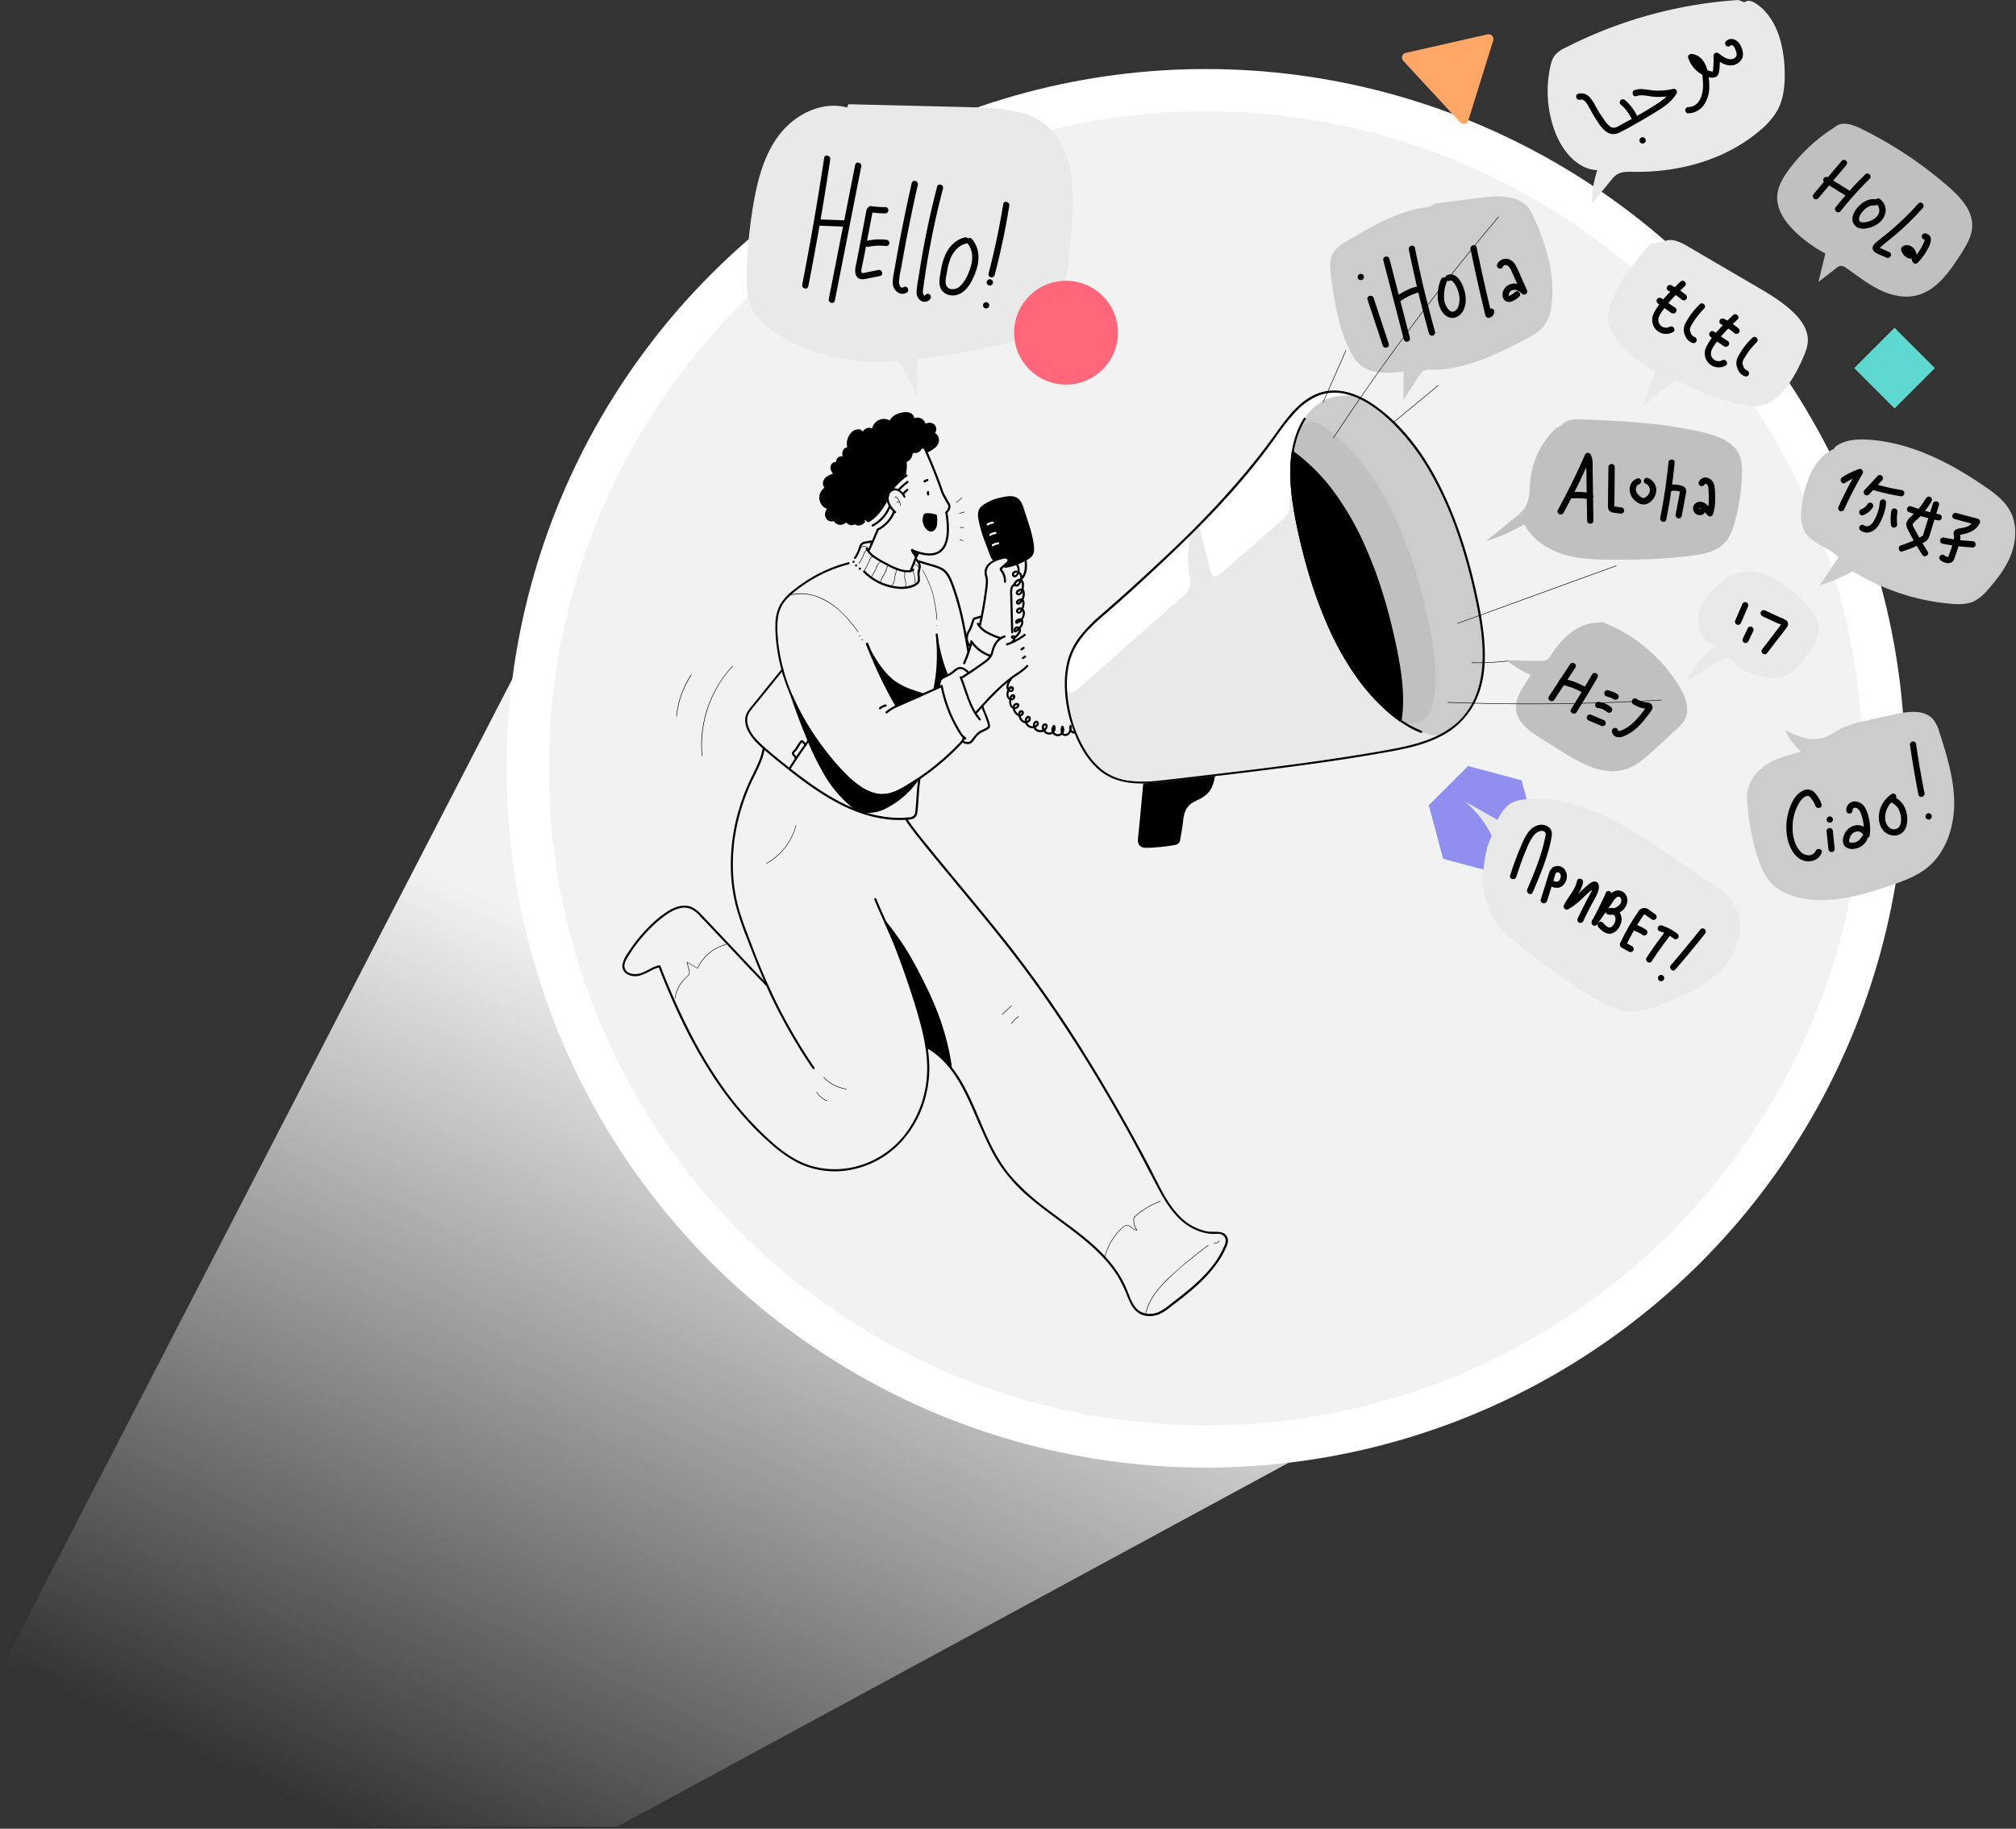 <svg width="764" height="693" fill="none" xmlns="http://www.w3.org/2000/svg"><rect width="100%" height="100%" fill="#333333" stroke="none"/><path d="m-30.5 692.158 264.5-512 333.073 331.5L234 692.158H-30.5Z" fill="url(#a)"/><circle cx="457" cy="291.158" r="257" fill="#F2F2F2" stroke="#fff" stroke-width="16"/><path d="m567.203 330.887 14.868-14.868-5.438-20.305-20.305-5.438-14.868 14.86 5.445 20.314 20.298 5.437Z" fill="#8F8FEF"/><path d="M565.289 316.631a40.586 40.586 0 0 0-10.081-12.899l12.264 6.953c1.31-2.381 2.715-4.763 5.009-6.215 1.905-1.175 4.215-1.485 6.454-1.588a53.125 53.125 0 0 1 13.034.794c14.193 2.643 26.624 10.875 38.61 18.916l17.464 11.741c3.215 2.151 6.501 4.389 8.676 7.58 4.985 7.295 2.572 17.742-3.223 24.402-5.794 6.66-14.185 10.383-22.361 13.732-4.255 1.747-8.732 3.477-13.304 3.279-4.572-.199-8.843-2.278-12.82-4.549-9.708-5.556-18.599-12.351-27.458-19.162-3.921-3.016-7.938-6.104-10.724-10.176-5.683-8.232-5.636-19.242-3.056-28.911" fill="#E9E9E9"/><path d="M662.022 300.533a85.213 85.213 0 0 0 4.025 24.155c1.119 3.493 2.508 6.993 4.969 9.7 3.175 3.525 7.899 5.342 12.582 6.144 11.185 1.897 22.552-1.429 33.276-5.136 4.707-1.587 9.478-3.389 13.376-6.501 7.144-5.715 10.319-15.312 10.319-24.481 0-9.168-2.747-18.09-5.557-26.806a14.216 14.216 0 0 0-2.31-4.874c-3.334-3.969-9.525-3.176-14.574-2.056l-10.835 2.381a39.862 39.862 0 0 0-9.018 2.77c-2.635 1.286-5.024 3.176-7.874 3.914-4.676 1.206-9.526-.921-13.876-2.993a26.184 26.184 0 0 0 6.049 8.192c-4.144 1.016-8.343 2.048-12.058 4.144s-6.93 5.43-7.938 9.581" fill="#CCC"/><path d="M604.559 235.997c-6.938.46-12.574 5.866-16.376 11.7-.659 1.016-1.373 2.128-2.508 2.556-.678.21-1.39.285-2.096.223l-12.78-.302a40.226 40.226 0 0 0 9.271 5.596c-2.381 4.192-6.001 8.24-5.556 13.027.468 4.985 5.16 8.342 9.398 11.002l7.74 4.858c7.335 4.612 15.876 9.406 24.187 6.906 4.398-1.326 7.938-4.533 11.312-7.653l8.001-7.39a14.677 14.677 0 0 0 3.461-4.088c1.921-3.905.072-8.573-2.175-12.288a59.161 59.161 0 0 0-29.164-24.401" fill="silver"/><path d="M654.791 218.517c-3.612 2.961-7.319 6.041-9.526 10.161-2.207 4.12-2.516 9.613.477 13.201a18.042 18.042 0 0 0 3.969 3.223 33.081 33.081 0 0 0-10.32 12.804l12.883-7.724a4.773 4.773 0 0 1 1.699-.73c1.643-.215 2.937 1.278 4.128 2.429 3.001 2.921 7.144 4.35 11.328 4.842 2.738.325 5.628.254 8.088-.992 2.167-1.104 3.795-3.017 5.358-4.882 3.406-4.049 7.034-8.835 6.208-14.066-.508-3.231-2.675-5.954-4.953-8.295a57.376 57.376 0 0 0-8.732-7.343c-4.89-3.358-11.113-6.009-16.67-3.882" fill="#E9E9E9"/><path d="M694.933 170.143c-7.509 3.429-10.7 12.343-11.954 20.504-.596 3.826-.858 8.025 1.254 11.272 2.857 4.389 8.978 5.429 12.502 9.303l-7.144 10.589a66.535 66.535 0 0 0 12.566-5.334 84.986 84.986 0 0 0 36.903 12.304c3.12.286 6.399.357 9.201-1.016a17.831 17.831 0 0 0 5.215-4.453c3.604-4.088 6.969-8.526 8.827-13.646 1.857-5.12 2.08-11.05-.46-15.876-2.16-4.072-5.994-6.946-9.804-9.525-13.201-9.066-28.069-16.646-44.064-17.662-4.31-.262-8.954.055-12.407 2.659" fill="#CCC"/><path d="M589.445 162.467a31.703 31.703 0 0 0-9.525 19.71c-.326 3.381-.151 6.985-1.874 9.906a16.858 16.858 0 0 1-4.191 4.303l-10.812 8.732a68.39 68.39 0 0 0 14.622-6.43c2.985 5.779 8.907 9.605 15.138 11.462 6.231 1.858 12.836 1.961 19.345 1.953 9.978 0 19.988-.262 29.879-1.659 3.969-.564 8.088-1.413 10.986-4.136 2.492-2.341 3.699-5.723 4.58-9.033a74.956 74.956 0 0 0 2.556-17.607c.056-2.468 0-5.024-1.008-7.287-2.159-4.921-7.883-7.08-13.098-8.366-15.034-3.723-30.633-4.414-46.104-5.096-2.881-.128-6.191-.08-8.065 2.119" fill="silver"/><path d="M625.499 92.319c-6.755 7.803-13.637 16.122-15.876 26.195a10.345 10.345 0 0 0-.27 3.842c.295 1.393.87 2.711 1.691 3.874a38.857 38.857 0 0 0 16.368 14.36l-4.762 13.494a153.97 153.97 0 0 1 12.431-10.145 89.302 89.302 0 0 0 25.695 9.47c2.114.548 4.315.675 6.477.374a13.353 13.353 0 0 0 6.009-3.176c4.573-3.881 7.518-9.327 9.955-14.812.968-2.183 1.889-4.469 1.913-6.858 0-4.104-2.556-7.78-5.557-10.621-4.231-4.057-9.343-7.057-14.407-10.018L639.47 93.279c-2.778-1.627-6.247-3.27-9.033-1.659" fill="#E9E9E9"/><path d="M692.981 49.731a63.886 63.886 0 0 0-15.082 14.598c-2.168 2.922-4.136 6.192-4.374 9.82-.35 5.35 3.135 10.2 7.025 13.891a50.807 50.807 0 0 0 11.208 8.025l-2.635 10.78 6.834-5.286a3.426 3.426 0 0 1 1.477-.794 3.349 3.349 0 0 1 2.278.833c3.969 2.771 7.851 5.835 12.201 8.026 4.35 2.191 9.367 3.492 14.122 2.381 7.699-1.73 12.7-8.93 16.971-15.582 2.104-3.287 4.271-6.78 4.398-10.677.198-6.001-4.414-10.978-8.931-14.923a152.12 152.12 0 0 0-33.339-22.14c-3.128-1.531-7.2-2.841-9.796-.515" fill="silver"/><path d="M658.815 0a168.13 168.13 0 0 0-65.56 18.075 11.172 11.172 0 0 0-4.199 3.104 10.256 10.256 0 0 0-1.445 3.683 43.558 43.558 0 0 0 1.818 25.401c2.723 7.002 8.343 13.868 15.876 14.225a41.597 41.597 0 0 0-2.032 12.701l7.279-8.89a9.907 9.907 0 0 1 2.096-2.096c1.778-1.19 4.072-1.127 6.207-1.088 17.408.302 35.356-4.548 48.47-15.995a27.324 27.324 0 0 0 6.35-7.461c2.382-4.485 2.802-9.78 2.659-14.876-.269-9.526-2.889-20.052-10.819-25.402-1.318-.889-3.175-1.587-4.39-.492" fill="#E9E9E9"/><path d="M541.634 78.412c-11.279 1.19-21.432 7.144-31.164 12.947-2.04 1.214-4.168 2.516-5.334 4.58-1.469 2.588-1.128 5.779-.731 8.732 1.318 9.779 2.842 19.749 7.351 28.537a16.897 16.897 0 0 0 3.231 4.636c4.31 4.072 11.041 3.699 16.923 2.921l-.047 10.756 5.993-9.2a5.068 5.068 0 0 1 1.548-1.723 5.373 5.373 0 0 1 2.818-.452c12.645.095 24.544-5.605 35.721-11.463 2.802-1.468 5.707-3.048 7.533-5.644a16.049 16.049 0 0 0 2.429-7.017c1.635-11.193-1.738-22.528-6.263-32.887a16.712 16.712 0 0 0-3.009-5.065 12.467 12.467 0 0 0-7.144-3.326c-3.905-.619-7.89-.119-11.811.374l-15.876 2.016" fill="#CCC"/><path d="M320.998 40.746c-9.24-2.556-19.313 2.381-25.282 9.85-5.97 7.47-8.526 17.123-10.169 26.561a174.011 174.011 0 0 0-2.54 28.117c-.147 2.881.12 5.768.794 8.573 2.063 7.223 8.731 12.153 15.455 15.495a75.7 75.7 0 0 0 41.333 7.398l6.946 13.256.111-14.042c9.152-.69 18.178-2.516 27.172-4.342 5.993-1.222 12.185-2.516 17.193-6.041 5.184-3.643 8.605-9.39 10.566-15.423 1.961-6.033 2.588-12.407 3.175-18.726.905-9.899 1.699-20.028-.794-29.648-1.198-4.573-3.175-9.042-6.453-12.455-7.351-7.676-19.155-8.422-29.784-8.676l-47.191-1.144" fill="#E9E9E9"/><path d="m434.447 288.419-2.714 29.236c-.08.913-.127 1.945.5 2.604a3.218 3.218 0 0 0 2.429.642 67.658 67.658 0 0 0 10.319-1.024 2.535 2.535 0 0 0 1.405-.563c.308-.391.495-.862.54-1.358.529-2.735.947-5.487 1.254-8.255a7.994 7.994 0 0 1 4.763-6.509c2.477-1.04 4.699-2.485 5.89-4.834.541-1.2.922-2.465 1.135-3.763l2.048-9.819a6.982 6.982 0 0 0 .056-3.969" fill="#000"/><path d="m434.051 288.419-1.889 20.155-.477 5.033c-.142 1.587-.396 3.175-.428 4.763a2.57 2.57 0 0 0 1.587 2.698c.592.176 1.21.246 1.826.207.794 0 1.627-.056 2.437-.103a67.931 67.931 0 0 0 4.953-.469c.794-.111 1.588-.23 2.421-.365a4.44 4.44 0 0 0 1.906-.563c.47-.376.778-.919.857-1.517.159-.793.278-1.587.413-2.317.27-1.588.508-3.194.714-4.819.084-1.365.395-2.706.921-3.969a7.454 7.454 0 0 1 2.286-2.746 28.39 28.39 0 0 1 3.342-1.739c1.102-.59 2.1-1.357 2.953-2.27 2.016-2.231 2.381-5.271 2.961-8.105l1.024-4.905c.39-1.51.671-3.046.841-4.597a5.13 5.13 0 0 0-.27-2.048c-.174-.476-.944-.269-.794.215.54 1.46.096 3.016-.206 4.485l-.968 4.62c-.318 1.534-.638 3.069-.961 4.604a12.392 12.392 0 0 1-1.349 4.016 8.66 8.66 0 0 1-2.509 2.588 22.255 22.255 0 0 1-3.278 1.723 8.37 8.37 0 0 0-4.255 4.937 22.418 22.418 0 0 0-.667 3.969c-.206 1.54-.452 3.08-.714 4.604-.076.699-.215 1.39-.413 2.064-.286.738-1.008.794-1.691.953-1.63.285-3.27.51-4.921.674a70.613 70.613 0 0 1-4.668.294c-1.246 0-2.762.048-2.953-1.516a7.75 7.75 0 0 1 .064-1.715l.238-2.572.444-4.762 2.025-21.536c.047-.508-.746-.508-.794 0l-.008.031Z" fill="#000"/><path d="M560.146 229.932c-5.334-26.727-16.281-58.741-38.595-75.094-5.62-4.127-12.47-7.183-19.106-5.866-8.915 1.762-14.598 10.201-19.702 17.305-11.241 15.654-24.442 29.577-38.206 42.722-7.017 6.7-14.185 13.209-21.377 19.695-6.136 5.556-13.32 10.605-16.876 18.551-5.898 13.153.047 37.023 11.724 45.524 7.771 5.66 17.623 4.112 26.307 3.175 8.176-.913 16.344-1.905 24.504-2.881 19.099-2.294 38.174-4.763 57.106-8.176 10.859-1.937 23.02-4.763 30.165-14.36 8.255-11.232 6.803-26.846 4.056-40.595Z" fill="#E9E9E9"/><path d="M450.435 223.423c.937-1.937.54-4.215.262-6.35a49.597 49.597 0 0 1 .262-14.662 340.667 340.667 0 0 1-6.422 6.255c-7.017 6.692-14.185 13.201-21.377 19.687-6.136 5.556-13.32 10.613-16.884 18.559-1.889 4.215-2.556 9.525-2.207 15.082a2.66 2.66 0 0 0 2.056.492 5.096 5.096 0 0 0 2.342-1.397l39.38-34.713a10.032 10.032 0 0 0 2.588-2.953ZM488.275 194.219a8.91 8.91 0 0 0 .413-3.119c.461-15.646 9.962-29.617 20.814-40.897l1.143-1.191a18.157 18.157 0 0 0-8.2-.381c-8.915 1.763-14.598 10.209-19.702 17.313a278.383 278.383 0 0 1-28.41 33.094l4.254 16.876c.302 1.183.953 2.643 2.175 2.564a2.686 2.686 0 0 0 1.469-.794l23.631-20.575a8.071 8.071 0 0 0 2.413-2.89Z" fill="#fff"/><path d="M560.146 229.591c-5.335-26.728-16.281-58.742-38.595-75.086-.976-.722-2-1.413-3.048-2.048-7.608-4.587-17.451-2.693-22.814 4.39l-.087.119c-8.303 11.224-6.835 26.814-4.088 40.595 5.334 26.727 16.281 58.741 38.594 75.093 4.493 3.295 9.772 5.906 15.082 6.152.199.011.397-.033.572-.127a29.06 29.06 0 0 0 10.319-8.486c8.264-11.24 6.811-26.854 4.065-40.602Z" fill="#CCC"/><path d="M503.238 162.896c-.976-.722-2-1.413-3.048-2.048h-.055a5.715 5.715 0 0 0-8.216 2.873c-4.009 10.264-2.636 22.671-.405 33.84 5.334 26.727 16.281 58.741 38.594 75.094l.08.055a8.031 8.031 0 0 0 12.455-4.596c2.46-9.454 1.159-20.25-.794-30.093-5.335-26.759-16.297-58.717-38.611-75.125Z" fill="silver"/><path d="M494.11 158.459c-5.033 8.017-5.676 17.82-4.827 26.989.794 8.835 2.818 17.606 5.096 26.195a173.996 173.996 0 0 0 8.47 24.719 107.961 107.961 0 0 0 12.876 22.433 75.227 75.227 0 0 0 8.335 9.295 50.08 50.08 0 0 0 10.994 8.089 33.113 33.113 0 0 0 3.429 1.54c.476.175.683-.587.214-.794a41.214 41.214 0 0 1-12.129-7.668 70.302 70.302 0 0 1-8.51-8.803 101.797 101.797 0 0 1-13.232-21.615 162.65 162.65 0 0 1-8.843-24.338 183.282 183.282 0 0 1-5.469-25.195c-1.231-9.105-1.413-19.004 2.643-27.482a31.814 31.814 0 0 1 1.635-2.961c.278-.436-.413-.833-.682-.404Z" fill="#000"/><path d="m490.617 171.755-.69-.484c-1.318 8.469-.12 17.725 1.587 26.258 5.334 26.728 16.281 58.742 38.595 75.094l.69.492c1.318-8.478.111-17.726-1.587-26.267-5.343-26.727-16.281-58.709-38.595-75.093Z" fill="#000"/><path d="m490.815 171.413-.69-.484a.407.407 0 0 0-.588.238c-1.349 8.827-.127 17.853 1.588 26.537 1.365 6.867 3.024 13.677 5.048 20.377a162.162 162.162 0 0 0 7.549 20.305 108.9 108.9 0 0 0 10.598 18.559 72.717 72.717 0 0 0 14.161 14.956c.683.531 1.381 1.055 2.096 1.587a.398.398 0 0 0 .579-.238c1.342-8.779.151-17.741-1.587-26.386-1.358-6.819-3.001-13.582-4.993-20.25a162.996 162.996 0 0 0-7.454-20.17 109.16 109.16 0 0 0-10.486-18.551 73.02 73.02 0 0 0-13.947-14.979c-.628-.5-1.27-.992-1.913-1.469-.413-.301-.794.389-.405.683a69.68 69.68 0 0 1 14.288 14.36 104.636 104.636 0 0 1 10.708 17.987 154.426 154.426 0 0 1 7.7 19.845c2.072 6.589 3.787 13.288 5.208 20.044 1.762 8.327 3.175 16.892 2.5 25.401a44.218 44.218 0 0 1-.373 3.176l.58-.231a67.886 67.886 0 0 1-14.591-14.375 103.363 103.363 0 0 1-10.835-17.98 154.204 154.204 0 0 1-7.811-19.996c-2.096-6.636-3.826-13.391-5.271-20.202-1.77-8.367-3.215-16.979-2.524-25.56.087-1.08.206-2.152.373-3.223l-.587.238.69.484c.405.302.842-.389.389-.683Z" fill="#000"/><path d="M346.129 208.737c14.479 5.613 13.495-7.525 12.701-13.335-.055-.413-.143-.794-.206-1.231 1-.841 1.587-2.23.794-3.35a24.215 24.215 0 0 1-1.207-2.135 14.447 14.447 0 0 1-1.413-3.032c-1.635-4.819-4.517-11.812-6.565-16.273" stroke="#000" stroke-width=".81"/><path d="M339.089 188.504c.341-.135.658.111.881.349.228.239.425.506.587.794.325.59.51 1.247.54 1.921 0 .127.206.127.198 0a4.609 4.609 0 0 0-.643-2.159c-.301-.501-.913-1.405-1.587-1.128-.111 0-.064.239.055.191l-.031.032Z" fill="#000"/><path d="M339.922 190.417a.832.832 0 0 1 .96.055.11.11 0 0 0 .143 0 .1.1 0 0 0 0-.142 1.054 1.054 0 0 0-1.206-.088c-.104.072 0 .246.103.175ZM351.313 186.384a1.86 1.86 0 0 0 .048 1.119.394.394 0 0 0 .726.09.398.398 0 0 0 .036-.304 1.384 1.384 0 0 1-.079-.318v.104a1.783 1.783 0 0 1 0-.413v.111c.009-.062.022-.123.039-.183a.398.398 0 0 0-.047-.301.352.352 0 0 0-.231-.183.398.398 0 0 0-.492.278ZM350.559 182.804c.204-.143.422-.265.651-.365l-.095.04c.134-.056.285-.103.428-.151a.41.41 0 0 0-.206-.794 3.657 3.657 0 0 0-1.183.556.46.46 0 0 0-.183.238.44.44 0 0 0 .04.302.417.417 0 0 0 .238.182.38.38 0 0 0 .31 0v-.008ZM354.599 195.378a8.627 8.627 0 0 0-3.81-.453.524.524 0 0 0-.262.072.612.612 0 0 0-.183.262 4.768 4.768 0 0 0 0 3.524c.421 1.048 1.501 2.556 2.818 2.207 1.913-.516 1.588-4.159 1.437-5.596" fill="#000"/><path d="M354.734 194.997a9.411 9.411 0 0 0-2.699-.516 8.95 8.95 0 0 0-1.214.047.946.946 0 0 0-.865.723 5.213 5.213 0 0 0 .468 4.469c.643 1.048 1.81 2.096 3.12 1.588a2.908 2.908 0 0 0 1.524-2.445c.15-1.146.15-2.307 0-3.453-.056-.5-.85-.508-.794 0 .1.813.137 1.633.111 2.452a3.92 3.92 0 0 1-.651 2.382c-.241.3-.616.461-1 .428a1.982 1.982 0 0 1-1.238-.793 4.374 4.374 0 0 1-.874-4.033c0-.111.08-.413.183-.484.195-.028.393-.028.587 0a8.363 8.363 0 0 1 3.152.492c.484.167.69-.595.206-.794l-.016-.063ZM343.073 188.036c-.849-1.866-3.087-3.691-5.207-2.683-2.119 1.008-2.191 3.731-1.452 5.556a9.69 9.69 0 0 0 2.54 3.445c.373.342.936-.214.563-.563-1.746-1.588-3.485-4.112-2.381-6.573a2.239 2.239 0 0 1 2.81-1.246 4.536 4.536 0 0 1 2.477 2.445c.214.46.897.055.682-.405l-.032.024Z" fill="#000"/><path d="M338.406 185.726a17.664 17.664 0 0 1 5.358-5.184c.437-.27 0-.96-.397-.691a18.781 18.781 0 0 0-5.652 5.47c-.285.428.405.794.691.405ZM341.105 185.654a26.04 26.04 0 0 1 3.008-2.683.412.412 0 0 0 .143-.54.406.406 0 0 0-.548-.143 26.572 26.572 0 0 0-3.175 2.802c-.357.365.207.929.556.564h.016ZM342.605 187.393a17.91 17.91 0 0 1 1.5-1.493.403.403 0 0 0 0-.563.412.412 0 0 0-.563 0c-.529.476-1.029.976-1.5 1.5a.387.387 0 0 0 0 .556.396.396 0 0 0 .563 0Z" fill="#000"/><path d="M342.827 180.311a20.85 20.85 0 0 0 .405-5.556 3.48 3.48 0 0 0 2.223-2.667c.005-.215.071-.424.19-.604.238-.293.699-.214 1.08-.206a2.476 2.476 0 0 0 2.381-1.897 1.669 1.669 0 0 0 1.707 0c.045.612.359 1.173.857 1.532 1.397-.746 2.881-1.588 3.54-3.04.659-1.453-.127-3.588-1.706-3.644a2.014 2.014 0 0 0 .301-3.175 2.635 2.635 0 0 0-3.373.063 2.698 2.698 0 0 0-4.7-1.706 1.706 1.706 0 0 0-.404-2.382 3.805 3.805 0 0 0-2.572-.579c-2.215.143-4.596 1.214-5.374 3.294a4.143 4.143 0 0 0-6.557 3.278 1.97 1.97 0 0 0-2.382-.476 3.18 3.18 0 0 0-1.548 2.08 1.587 1.587 0 0 0-1.436-1.699 2.972 2.972 0 0 0-2.255.873 5.733 5.733 0 0 0-1.587 5.962 1.65 1.65 0 0 0-1.858 1.23 4.764 4.764 0 0 0 .111 2.437 1.731 1.731 0 0 0-2.032.135 1.715 1.715 0 0 0-.405 1.985c-.793-.723-2.143.158-2.262 1.206-.119 1.048.548 2.016 1.175 2.866a6.863 6.863 0 0 0-3.398 1.754c-.833.984-.912 2.731.183 3.406a4.134 4.134 0 0 0 .976 7.691 3.175 3.175 0 0 0-.833 3.271 2.096 2.096 0 0 0 2.929 1.072 2.547 2.547 0 0 0 2.04 1.587 2.58 2.58 0 0 0 2.342-1.071c.448.466.989.834 1.587 1.079a1.588 1.588 0 0 0 1.747-.373c.794.937 2.381.667 3.262-.151.881-.817-.381-.071.278-1.103a.694.694 0 0 1 .31-.31c.571-.198.913 1.048 1.476.794 2.723-1.373 5.747-5.501 7.144-8.502 0 0 .294-2.127.794-2.579.517-.555.999-1.141 1.445-1.755.397-.5 3.175-2.969 3.175-2.992 0-.024 1.024-1.128 1.024-1.128Z" fill="#000"/><path d="M343.208 180.415c.386-1.849.527-3.742.421-5.628l-.294.381a3.88 3.88 0 0 0 1.794-1.326c.231-.307.415-.647.548-1.008.103-.277.103-.984.373-1.119s.754 0 1.056-.04a2.781 2.781 0 0 0 1.056-.365 2.86 2.86 0 0 0 1.325-1.794l-.587.238a2.141 2.141 0 0 0 2.119 0l-.603-.341a2.626 2.626 0 0 0 1.056 1.881.428.428 0 0 0 .405 0c1.587-.873 3.619-2.024 3.921-3.969.222-1.524-.619-3.302-2.294-3.421l.198.738a2.38 2.38 0 0 0 .604-3.508c-1.009-1.302-2.969-1.127-4.152-.183l.675.278a3.104 3.104 0 0 0-5.382-1.984l.563.563a2.079 2.079 0 0 0-.214-2.754c-.865-.897-2.294-.961-3.453-.794-2.239.254-4.485 1.357-5.35 3.548l.587-.238a4.531 4.531 0 0 0-7.144 3.62l.675-.286a2.382 2.382 0 0 0-2.675-.627 3.522 3.522 0 0 0-1.953 2.381l.794.111a1.977 1.977 0 0 0-1.723-2.079 3.569 3.569 0 0 0-3.008 1.325 6.167 6.167 0 0 0-1.342 6.001l.484-.492a1.977 1.977 0 0 0-2.135 1.032c-.556.953-.318 2.112-.095 3.12l.579-.445a2.072 2.072 0 0 0-2.977 2.667l.62-.484a1.804 1.804 0 0 0-2.668.675c-.793 1.318.183 2.818.953 3.874l.238-.58c-1.453.429-3.223.985-3.969 2.445a2.651 2.651 0 0 0 .659 3.437v-.682a4.532 4.532 0 0 0 1.072 8.414l-.175-.659c-.984 1.04-1.588 2.762-.722 4.072a2.476 2.476 0 0 0 3.294.889l-.548-.143a2.938 2.938 0 0 0 5.081.493l-.628.079c.993.921 2.683 2.032 3.858.706h-.555a2.6 2.6 0 0 0 3.254.262c.342-.19.897-.555 1-.96a.468.468 0 0 0-.158-.476c-.342-.278-.175.127-.08.119.095-.008.119-.254.143-.278.167-.183.08-.119.23 0 .151.119.318.373.492.516a.963.963 0 0 0 1.239 0 12.623 12.623 0 0 0 2.977-2.532 24.687 24.687 0 0 0 2.619-3.469c.365-.572.699-1.159 1.008-1.755.193-.328.335-.684.421-1.055.075-.474.178-.944.31-1.405.141-.455.395-.868.738-1.199a27.717 27.717 0 0 1 1.897-2.183c1.175-1.111 2.381-2.159 3.453-3.342.349-.373-.214-.937-.564-.563-.881.96-1.794 1.809-2.754 2.69a15.797 15.797 0 0 0-1.643 1.588c-.399.55-.826 1.08-1.278 1.588-.277.31-.478.679-.588 1.079-.138.461-.244.93-.317 1.405-.066.34-.186.668-.357.969a24.238 24.238 0 0 1-2.191 3.469 18.354 18.354 0 0 1-2.834 3.08c-.23.198-.469.381-.715.555-.22.196-.472.352-.746.461-.143 0 0 .063-.182 0-.183-.064-.135-.143-.191-.207a2.87 2.87 0 0 0-.476-.452c-.881-.54-2.048 1.008-1.183 1.54.048 0 .159.055.135.055-.151 0 0-.468-.159-.428-.158.039-.071.095-.103.111-.268.225-.561.42-.873.579a1.716 1.716 0 0 1-1.969-.293.38.38 0 0 0-.555 0c-.85.944-2.072-.096-2.739-.715a.41.41 0 0 0-.627.08 2.137 2.137 0 0 1-3.699-.493.414.414 0 0 0-.548-.143 1.677 1.677 0 0 1-2.27-.706 2.695 2.695 0 0 1 .667-3.008.398.398 0 0 0-.175-.659 3.739 3.739 0 0 1-.881-6.97.405.405 0 0 0 0-.683c-.873-.579-.738-1.905-.191-2.667.747-1.04 2.136-1.421 3.303-1.77a.395.395 0 0 0 .238-.579c-.54-.739-1.326-1.747-1.096-2.731.127-.58.969-1.35 1.588-.857a.405.405 0 0 0 .627-.485 1.292 1.292 0 0 1 1.897-1.587.397.397 0 0 0 .58-.445 4.266 4.266 0 0 1-.112-2.23 1.255 1.255 0 0 1 1.374-.945.406.406 0 0 0 .484-.492 5.414 5.414 0 0 1 .667-4.62 3.908 3.908 0 0 1 2.024-1.651c.849-.246 1.953.214 1.826 1.238-.064.453.659.516.793.103.173-.78.67-1.449 1.366-1.841a1.587 1.587 0 0 1 1.929.413c.23.285.667 0 .682-.278a3.731 3.731 0 0 1 5.954-2.929.405.405 0 0 0 .587-.239c.643-1.643 2.342-2.54 3.969-2.873a5.338 5.338 0 0 1 2.715 0c.794.27 1.643 1.286.984 2.096-.317.389.199.936.564.563a2.333 2.333 0 0 1 4.025 1.421.41.41 0 0 0 .682.286c.794-.659 2.278-.794 2.977.111a1.59 1.59 0 0 1-.397 2.334.404.404 0 0 0 .207.738c1.309.095 1.77 1.802 1.42 2.874-.492 1.516-2.143 2.381-3.453 3.072h.405a1.698 1.698 0 0 1-.667-1.191.397.397 0 0 0-.595-.341 1.315 1.315 0 0 1-1.31 0 .404.404 0 0 0-.587.238 2.105 2.105 0 0 1-1.421 1.524c-.595.174-1.334-.119-1.85.317a1.25 1.25 0 0 0-.357.738 3.527 3.527 0 0 1-.341 1.088 3.108 3.108 0 0 1-1.588 1.429.403.403 0 0 0-.293.381 21.02 21.02 0 0 1-.389 5.414c-.183.468.587.658.69.182ZM330.92 199.49a14.363 14.363 0 0 0 6.597-7.391c.19-.476-.58-.682-.794-.206a13.498 13.498 0 0 1-6.231 6.914c-.453.238-.056.921.396.683h.032ZM332.873 201.03a13.494 13.494 0 0 0 6.351-6.994c.19-.468-.58-.674-.794-.206a12.605 12.605 0 0 1-5.97 6.509c-.452.238-.047.921.405.691h.008ZM347.796 209.198a12.573 12.573 0 0 0-1.5 3.08l-1.445 3.612c-.182.476.58.682.794.214l1.349-3.374a11.984 11.984 0 0 1 1.39-2.976c.309-.397-.246-.961-.564-.556h-.024Z" fill="#000"/><path d="M332.294 200.546c-1.167 2.699-2.231 5.429-3.533 8.065-.23.46.453.857.683.405 1.302-2.636 2.381-5.374 3.532-8.065.207-.469-.476-.873-.682-.405ZM345.589 208.404c.064.651 1.08 1.786 1.334 2.381l.794-1.349c0-.079-.119-.103-.207-.119a15.636 15.636 0 0 1-1.952-.929" fill="#000"/><path d="M345.208 208.404c.096.507.311.983.628 1.39.303.375.569.779.793 1.206a.398.398 0 0 0 .683 0l.707-1.151a.797.797 0 0 0 .174-.397.49.49 0 0 0-.262-.42 1.758 1.758 0 0 0-.325-.112l-.111-.039h-.064l-.333-.151-.723-.357-.531-.286a.397.397 0 1 0-.405.683c.341.198.698.373 1.048.539l.619.286c.094.048.192.088.293.119H347.542c.04 0 .04 0 0 0-.039 0-.103-.127-.071-.063v-.405l-.794 1.349h.683a7.016 7.016 0 0 0-.723-1.151 5.398 5.398 0 0 1-.381-.627 1.351 1.351 0 0 1-.079-.151v-.079c0-.024 0 .04 0 0l-.048-.143a.505.505 0 0 1 0-.055c0-.088 0 .087 0 0a.396.396 0 0 0-.397-.397.404.404 0 0 0-.396.397l-.128.015ZM328.102 208.118a10.013 10.013 0 0 0 3.652 3.676 45.65 45.65 0 0 0 4.763 2.699 22.721 22.721 0 0 0 5.064 2.079c.887.224 1.8.325 2.715.302a2.867 2.867 0 0 0 2.072-.706c.341-.381-.215-.937-.564-.564-.524.564-1.5.5-2.207.468a9.87 9.87 0 0 1-2.492-.452 27.227 27.227 0 0 1-4.668-2.056 43.666 43.666 0 0 1-4.302-2.461 9.196 9.196 0 0 1-3.366-3.389c-.214-.461-.905-.056-.683.404h.016Z" fill="#000"/><path d="M330.309 204.816c-.954.099-1.9.258-2.834.476a2.279 2.279 0 0 0-1.691 1.334c-.325.73-.492 1.516-.793 2.246a14.078 14.078 0 0 1-1.326 2.382c-.294.42.397.793.683.397a16.315 16.315 0 0 0 2.016-4.263c.081-.301.218-.584.405-.834.233-.248.544-.41.881-.46.88-.213 1.774-.366 2.675-.46.508-.056.508-.85 0-.794l-.016-.024ZM323.442 213.286a.397.397 0 1 0 0-.793.397.397 0 0 0 0 .793ZM324.403 214.691a.397.397 0 1 0 0-.793.397.397 0 0 0 0 .793ZM326.086 215.818l.071-.079a.235.235 0 0 0 .08-.127.312.312 0 0 0 0-.302.27.27 0 0 0-.08-.127l-.079-.063a.356.356 0 0 0-.198-.056h-.112a.365.365 0 0 0-.174.103l-.072.072a.31.31 0 0 0-.079.127.33.33 0 0 0-.04.15c.001.056.015.11.04.159a.317.317 0 0 0 .079.127l.08.064a.425.425 0 0 0 .198.047h.111a.553.553 0 0 0 .175-.103v.008ZM327.166 216.85a20.954 20.954 0 0 0 12.01 6.113c2.19.401 4.445.253 6.565-.429a5.919 5.919 0 0 0 2.556-1.651c.267-.416.377-.915.309-1.405 0-.675-.119-1.35-.119-2.032 0-1.135.635-2.175.421-3.318a6.123 6.123 0 0 0-1.421-2.429c-.31-.405-.992 0-.683.397a6.889 6.889 0 0 1 1.286 2.016c.246.794-.206 1.587-.333 2.381-.183 1.135.135 2.247.063 3.382-.063.936-1.524 1.587-2.286 1.857a12.594 12.594 0 0 1-6.144.429 20.054 20.054 0 0 1-11.645-5.874c-.357-.365-.921.19-.564.563h-.015ZM321.49 213.072a54.644 54.644 0 0 0-14.384 6.065 55.475 55.475 0 0 0-6.35 4.445 19.973 19.973 0 0 0-5.176 5.652 16.39 16.39 0 0 0-1.714 7.414 50.56 50.56 0 0 0 .42 7.66 68.996 68.996 0 0 0 3.501 14.773 93.825 93.825 0 0 0 14.876 26.393c3.175 4.049 6.565 8.129 10.581 11.376a24.618 24.618 0 0 0 6.708 4.024 12.133 12.133 0 0 0 7.827.341 30.506 30.506 0 0 0 7.192-3.564 94.043 94.043 0 0 0 6.691-4.524 95.773 95.773 0 0 0 12.09-10.59c.794-.849 1.73-1.738 1.929-2.953.079-.5-.683-.714-.794-.214-.214 1.294-1.349 2.223-2.215 3.112a80.792 80.792 0 0 1-2.762 2.707 95.274 95.274 0 0 1-5.969 5.175 89.585 89.585 0 0 1-6.303 4.612 68.475 68.475 0 0 1-6.779 4.104 13.77 13.77 0 0 1-7.549 1.81 16.58 16.58 0 0 1-7.375-3.009c-4.183-2.786-7.573-6.667-10.756-10.509a96.651 96.651 0 0 1-15.447-25.259 71.714 71.714 0 0 1-4.152-14.177 61.805 61.805 0 0 1-.881-7.24 28.95 28.95 0 0 1 .31-7.676 12.934 12.934 0 0 1 3.604-6.509 41.672 41.672 0 0 1 5.969-4.85 53.64 53.64 0 0 1 13.495-6.763 56.814 56.814 0 0 1 3.572-1.064.41.41 0 0 0-.207-.794l.048.032Z" fill="#000"/><path d="M328.205 244.093a162.522 162.522 0 0 0 11.209 23.6.399.399 0 1 0 .69-.397 160.81 160.81 0 0 1-11.129-23.425c-.182-.468-.952-.262-.793.214l.023.008Z" fill="#000"/><path d="M336.255 270.241a15.887 15.887 0 0 1 4.35-2.556l5.477-2.437 10.907-4.874c.468-.206.063-.889-.397-.682l-11.113 4.945-5.446 2.429a15.985 15.985 0 0 0-4.358 2.612c-.373.341.191.905.564.563h.016Z" fill="#000"/><path d="M356.496 260.057a51.962 51.962 0 0 0 6.279 16.606c.794 1.286 1.54 2.699 2.85 3.501a.397.397 0 0 0 .405-.683 5.704 5.704 0 0 1-1.754-1.889 49.183 49.183 0 0 1-1.342-2.254 50.387 50.387 0 0 1-5.676-15.495c-.095-.5-.865-.286-.793.214h.031Z" fill="#000"/><path d="M356.378 259.851a4.458 4.458 0 0 1 .174-1.652c.243-.52.674-.929 1.207-1.143a28.2 28.2 0 0 0 2.977-1.587c.455-.309.895-.64 1.317-.993.4-.42.9-.731 1.453-.904 1.302-.247 2.381.793 3.255 1.635.373.349.936-.215.563-.564-.96-.921-2.04-1.881-3.445-1.889-1.405-.008-2.334 1.199-3.397 1.929-.564.389-1.156.736-1.771 1.04-.618.259-1.219.556-1.801.889-1.151.754-1.342 1.929-1.326 3.223a.397.397 0 0 0 .794 0v.016ZM371.872 267.606a17.7 17.7 0 0 0 .953 2.58c.468 1.198.944 2.381 1.309 3.627.145.408.241.832.286 1.263 0 .301-.325.5-.651.706-1.087.659-2.429 1.008-3.357 1.905a24.233 24.233 0 0 0-2.183 2.604c-.302.488-.811.81-1.382.873a4.395 4.395 0 0 1-1.809-.46c-.477-.191-.683.579-.215.793.969.389 2.096.755 3.08.199.842-.476 1.326-1.461 1.921-2.183a6.849 6.849 0 0 1 1.937-1.794c.643-.341 1.326-.635 1.969-.984a3.129 3.129 0 0 0 1.381-1.088 1.792 1.792 0 0 0 0-1.135 23.258 23.258 0 0 0-1.231-3.699 26.077 26.077 0 0 1-1.27-3.39c-.111-.5-.873-.285-.793.207l.055-.024ZM333.762 268.701l.111-.095.064-.048c.073-.062.15-.121.23-.174.169-.11.344-.211.524-.302l.262-.119h.071l.135-.056c.191-.063.381-.119.572-.166a.41.41 0 0 0-.207-.794 5.46 5.46 0 0 0-2.326 1.191.396.396 0 0 0 0 .563.414.414 0 0 0 .564 0Z" fill="#000"/><path d="M363.72 256.763c2.239 5.453 3.35 11.581 7.343 16.138.341.389.897-.175.563-.556-3.889-4.445-4.961-10.478-7.144-15.797-.19-.468-.96-.262-.794.215h.032Z" fill="#000"/><path d="M364.99 256.953a164.214 164.214 0 0 0 8.303-5.683 7.607 7.607 0 0 0 2.755-2.922c.259-.701.479-1.417.659-2.143a9.355 9.355 0 0 1 .794-1.849 5.819 5.819 0 0 1 3.302-2.763.411.411 0 0 0-.207-.794c-2.524.731-4.104 3.096-4.762 5.509a8.447 8.447 0 0 1-.794 2.231 6.765 6.765 0 0 1-1.548 1.588c-1.318 1.024-2.707 1.968-4.08 2.921a135.147 135.147 0 0 1-4.819 3.175c-.428.278 0 .96.397.691v.039ZM381.724 244.569a23.453 23.453 0 0 0 6.898-3.707c.405-.309-.159-.865-.564-.555a22.203 22.203 0 0 1-6.541 3.492c-.484.167-.278.929.207.794v-.024ZM387.701 245.189l-.794.555a.446.446 0 0 0-.183.231.472.472 0 0 0 .04.309.415.415 0 0 0 .238.183.384.384 0 0 0 .31-.04l.794-.556a.41.41 0 0 0 .182-.238.363.363 0 0 0-.04-.301.391.391 0 0 0-.238-.183.363.363 0 0 0-.301.04h-.008ZM388.256 248.476l-.794.555a.432.432 0 0 0-.182.238.41.41 0 0 0 .047.302c.05.089.132.155.231.183a.382.382 0 0 0 .309-.04l.794-.556a.454.454 0 0 0 .182-.238.434.434 0 0 0-.039-.302.417.417 0 0 0-.238-.182.38.38 0 0 0-.31.04ZM389.003 252.119a18.83 18.83 0 0 1-3.882 3.048 50.741 50.741 0 0 0-4.064 3.072 82.984 82.984 0 0 0-7.406 7.144 253.115 253.115 0 0 0-3.969 4.374c-.342.381.222.944.563.563 4.596-5.143 9.264-10.367 14.995-14.288a21.741 21.741 0 0 0 4.326-3.366c.334-.389-.222-.952-.563-.563v.016ZM328.586 243.99c1.159 3.795 6.208 11.756 10.574 14.574 4.366 2.818 6.834 3.255 10.565 4.541-2.167 1.175-7.588 3.104-9.875 4.032a137.855 137.855 0 0 1-8.2-16.558" fill="#000"/><path d="M328.206 244.093a22.363 22.363 0 0 0 2.016 4.398 43.77 43.77 0 0 0 3.429 5.152 26.507 26.507 0 0 0 4.025 4.31 23.47 23.47 0 0 0 5.596 3.302c2.064.905 4.231 1.501 6.35 2.231l-.095-.722a44.766 44.766 0 0 1-4.866 2.095c-1.635.635-3.286 1.238-4.914 1.897l.453.183a137.43 137.43 0 0 1-8.168-16.464c-.191-.46-.961-.261-.794.215a139.695 139.695 0 0 0 8.24 16.67.404.404 0 0 0 .452.182c1.667-.675 3.366-1.294 5.041-1.945a45.693 45.693 0 0 0 5.001-2.151.404.404 0 0 0-.096-.722c-1.833-.627-3.699-1.151-5.493-1.874a24.865 24.865 0 0 1-5.628-3.079 22.933 22.933 0 0 1-3.969-4.041 42.15 42.15 0 0 1-3.405-4.945 22.97 22.97 0 0 1-2.334-4.906c-.151-.484-.921-.278-.794.214h-.047ZM296.263 253.524a2601.534 2601.534 0 0 0-7.43 9.168l-3.675 4.541c-1.103 1.357-2.342 2.754-2.659 4.54-.627 3.588 1.77 7.065 4.112 9.526a48.974 48.974 0 0 0 4.064 3.731 214.899 214.899 0 0 0 4.85 4.016c6.096 4.938 12.375 9.78 19.17 13.733 6.795 3.953 14.074 6.874 21.854 7.724a39.33 39.33 0 0 0 5.874.206 25.462 25.462 0 0 0 2.905-.246c.682-.1 1.3-.455 1.73-.992a3.908 3.908 0 0 0 .659-2.136c.119-1.024.207-2.048.278-3.08.143-2.008.238-4.016.437-6.017.111-1.047.246-2.095.42-3.175.088-.5-.674-.714-.793-.214-.651 3.842-.691 7.732-1.072 11.605-.087.794-.048 1.842-.603 2.517a2.897 2.897 0 0 1-2.183.793 36.79 36.79 0 0 1-5.604.088c-7.581-.437-14.876-3.048-21.504-6.652-6.629-3.604-12.654-8.105-18.544-12.749-3.095-2.437-6.175-4.929-9.12-7.549-2.556-2.27-5.216-4.969-6.049-8.398a6.143 6.143 0 0 1-.095-2.818 6.62 6.62 0 0 1 1.159-2.382c1.079-1.492 2.317-2.897 3.484-4.334l7.145-8.835 1.714-2.056c.326-.389-.238-.952-.556-.555h.032ZM354.591 240.426a65.096 65.096 0 0 1-.857 20.718c-.103.5.659.715.793.214a65.937 65.937 0 0 0 .858-20.932c-.056-.5-.85-.508-.794 0Z" fill="#000"/><path d="M299.732 291.23a184.357 184.357 0 0 1 8.668-12.598c.31-.413-.381-.794-.682-.405a186.66 186.66 0 0 0-8.677 12.598c-.269.436.413.794.691.405Z" fill="#000"/><path d="M302.026 287.3a3.47 3.47 0 0 0-.913-1.453c-.127-.127-.27-.23-.206-.42.111-.31.468-.548.682-.794.255-.287.488-.592.699-.913.429-.627.794-1.302 1.222-1.921.104-.151.215-.286.326-.421l.143-.159-.127.064c.081.088.169.17.262.246.322.298.62.621.889.968.317.397.873-.166.563-.563a9.592 9.592 0 0 0-1.063-1.135c-.397-.35-.754-.492-1.151-.064a14.72 14.72 0 0 0-1.588 2.318c-.228.39-.494.757-.794 1.096a3.276 3.276 0 0 0-.794 1.016c-.145.413-.022.873.31 1.159.356.321.629.724.794 1.174.167.485.929.278.794-.206l-.048.008ZM343.423 298.127c-2.826 1.675-5.898 3.247-9.184 3.175-2.212-.1-4.368-.72-6.295-1.809-4.247-2.247-7.684-5.74-10.851-9.351a100.783 100.783 0 0 1-17.035-26.378 262.17 262.17 0 0 0 6.167 16.344c3.652 8.732 7.938 17.511 14.964 23.885a14.32 14.32 0 0 0 5.112 3.255c3.85 1.222 8.049-.349 11.486-2.485a35.311 35.311 0 0 0 10.002-9.438 72.885 72.885 0 0 1-4.366 2.802Z" fill="#000"/><path d="M343.224 297.786a25.696 25.696 0 0 1-5.557 2.636 11.11 11.11 0 0 1-6.04.15c-3.835-1.008-7.2-3.556-10.034-6.239a83.131 83.131 0 0 1-7.883-8.827 105.937 105.937 0 0 1-7.017-9.93 91.115 91.115 0 0 1-6.287-11.979c-.182-.413-.873-.119-.73.302a270.08 270.08 0 0 0 6.096 16.17 102.982 102.982 0 0 0 6.597 13.494 44.77 44.77 0 0 0 9.446 11.486 11.657 11.657 0 0 0 6.605 2.985 14.51 14.51 0 0 0 7.183-1.587 33.94 33.94 0 0 0 12.535-10.899c.238-.318-.223-.794-.54-.54-1.437.96-2.89 1.889-4.366 2.77a.398.398 0 0 0 .397.683 97.254 97.254 0 0 0 4.374-2.77l-.548-.54a34.238 34.238 0 0 1-10.74 9.811 16.116 16.116 0 0 1-6.978 2.326 10.121 10.121 0 0 1-6.779-2.302c-3.802-2.913-6.866-6.89-9.383-10.939a93.867 93.867 0 0 1-6.548-13.034 272.077 272.077 0 0 1-6.581-17.328l-.73.301a97.335 97.335 0 0 0 12.835 21.314 89.361 89.361 0 0 0 8.05 9.184c2.826 2.739 6.104 5.287 9.874 6.565 2.192.765 4.56.87 6.811.301a24.34 24.34 0 0 0 6.351-2.881.4.4 0 0 0-.413-.683ZM348.003 213.111l4.318 1.294c1.309.327 2.591.754 3.834 1.278 2.382 1.112 3.406 3.453 4.295 5.779a100.713 100.713 0 0 1 4.405 16.035c.619 3.12 1.167 6.263 1.715 9.399.087.508.849.293.794-.207-.993-5.723-1.985-11.454-3.461-17.074a84.809 84.809 0 0 0-2.588-8.193c-.857-2.254-1.826-4.691-3.969-6.024a17.353 17.353 0 0 0-4.223-1.588l-4.882-1.469a.41.41 0 0 0-.206.794l-.032-.024ZM355.178 242.387a60.022 60.022 0 0 0 3.731 13.415 2.381 2.381 0 0 0-2.04 1.04 6.346 6.346 0 0 0-.929 2.191c-.071.353-.208.69-.404.992a.968.968 0 0 1-.921.444 9.776 9.776 0 0 0 .952-3.865 97.4 97.4 0 0 0 .485-9.526" fill="#000"/><path d="M354.79 242.49a54.952 54.952 0 0 0 3.778 13.495l.342-.596a2.956 2.956 0 0 0-2.572 1.524 6.68 6.68 0 0 0-.691 1.667c-.159.54-.278 1.532-1.032 1.477l.349.595c1.024-1.921 1.048-4.263 1.207-6.39.183-2.381.27-4.763.278-7.184a.397.397 0 0 0-.794 0c0 2.27-.087 4.533-.254 6.795a73.67 73.67 0 0 1-.278 3.239 8.733 8.733 0 0 1-.849 3.175.397.397 0 0 0 .341.595c1.278.096 1.588-1.286 1.85-2.222.349-1.151 1.048-2.509 2.445-2.445a.406.406 0 0 0 .341-.604 46.492 46.492 0 0 1-2.231-6.58 60.545 60.545 0 0 1-1.46-6.74c-.08-.5-.842-.285-.794.215l.024-.016ZM365.736 251.539a55.424 55.424 0 0 0 2.826-8.033.41.41 0 1 0-.794-.206 53.916 53.916 0 0 1-2.754 7.834c-.207.461.484.866.69.405h.032Z" fill="#000"/><path d="M367.752 243.244a14.697 14.697 0 0 0 7.438 5.676c.485.167.691-.603.215-.794a13.789 13.789 0 0 1-6.962-5.311c-.286-.42-.976 0-.691.397v.032Z" fill="#000"/><path d="M367.967 244.49a3.802 3.802 0 0 1-1.191-2.595 5.27 5.27 0 0 1 1.024-2.914 15.85 15.85 0 0 0 1.175-3.08 6.71 6.71 0 0 1 .278-.793c.182-.381.452-.397.794-.5l1.944-.564a.41.41 0 1 0-.214-.794l-2.222.651a1.43 1.43 0 0 0-1.128 1.048 22.21 22.21 0 0 1-1.516 3.969 5.14 5.14 0 0 0-.937 3.302 4.605 4.605 0 0 0 1.398 2.882c.373.349.936-.215.563-.564l.032-.048Z" fill="#000"/><path d="M371.658 237.338a139.532 139.532 0 0 0 1.691-8.629c.232-1.402.442-2.81.627-4.223.239-1.43.38-2.876.42-4.326a8.562 8.562 0 0 0-.238-1.802 4.842 4.842 0 0 1-.222-1.96 4.65 4.65 0 0 1 2.08-3.017 11.722 11.722 0 0 1 3.556-1.453c.58-.158 1.365-.46 1.929-.111.794.508-.079 1.207-.5 1.588-.611.556-1.262 1.079-1.842 1.667a.85.85 0 0 0-.047 1.262 6.147 6.147 0 0 1 1.341 4.12c0 .508.794.508.794 0a6.871 6.871 0 0 0-.945-3.802c-.15-.254-.389-.493-.524-.755-.135-.261-.095-.174.088-.389.132-.137.273-.267.42-.388.588-.532 1.215-1.048 1.771-1.588.405-.342.619-.861.571-1.389a1.588 1.588 0 0 0-1.079-1.151 3.347 3.347 0 0 0-1.85.095 21.52 21.52 0 0 0-2.151.659c-2.27.865-4.668 2.77-4.43 5.477.056.667.294 1.302.405 1.953.103.825.103 1.659 0 2.484-.158 1.588-.389 3.231-.627 4.843a139.575 139.575 0 0 1-2 10.637c-.111.5.651.714.794.214l-.032-.016Z" fill="#000"/><path d="M376.961 212.199a2.731 2.731 0 0 1-1.239-1.651 152.728 152.728 0 0 1-2.849-7.684 29.055 29.055 0 0 1-1.786-7.684 4.102 4.102 0 0 1 .087-1.397 3.817 3.817 0 0 1 1.484-1.977 17.123 17.123 0 0 1 6.867-2.961c2.246-.452 5.128-1.071 6.731 1a9.668 9.668 0 0 1 1.429 3.096c1.484 4.763 3.334 9.28 3.794 14.289a5.31 5.31 0 0 1-.143 2.294c-.492 1.397-1.952 2.167-3.294 2.81-2.262 1.087-4.588 2.191-7.089 2.381.453-.889 1.715-1.349 1.723-2.342a1.47 1.47 0 0 0-.897-1.238 1.287 1.287 0 0 0-.794-.222c-1.23-.064-2.961-.056-3.77.873" fill="#000"/><path d="M377.183 211.849c-.929-.452-1.215-1.802-1.588-2.683-.45-1.148-.886-2.305-1.31-3.469a71.004 71.004 0 0 1-2.23-6.811 20.868 20.868 0 0 1-.596-3.5 4.217 4.217 0 0 1 .103-1.636c.207-.524.543-.988.977-1.349a14.634 14.634 0 0 1 5.898-2.882 13.707 13.707 0 0 1 5.215-.666 3.434 3.434 0 0 1 2.199 1.174 8.878 8.878 0 0 1 1.421 3.033c1.381 4.374 3.096 8.732 3.683 13.272.151 1.191.389 2.58-.302 3.652a5.908 5.908 0 0 1-2.421 1.865c-2.286 1.143-4.699 2.302-7.279 2.548l.341.595c.421-.754 1.31-1.135 1.652-1.952a1.771 1.771 0 0 0-1.112-2.231 4.76 4.76 0 0 0-2.381-.214 3.788 3.788 0 0 0-2.564.992c-.349.365.206.929.556.556a2.976 2.976 0 0 1 2.008-.754 5.436 5.436 0 0 1 1.865.055c.85.278 1.207 1.048.58 1.723-.493.416-.93.894-1.302 1.421a.397.397 0 0 0 .341.603 20.965 20.965 0 0 0 6.97-2.31c1.833-.881 3.794-1.921 3.969-4.175a14.821 14.821 0 0 0-.342-3.739 37.362 37.362 0 0 0-.849-3.739c-.675-2.469-1.532-4.882-2.326-7.311-.635-1.976-1.206-4.501-3.294-5.453-1.699-.794-3.675-.373-5.43 0a18.365 18.365 0 0 0-6.517 2.556 5.554 5.554 0 0 0-2.23 2.31 6.704 6.704 0 0 0-.072 3.5 44.792 44.792 0 0 0 2.461 8.47c.529 1.434 1.058 2.863 1.588 4.287.412 1.048.754 2.445 1.857 2.976.453.223.857-.46.397-.682l.064-.032Z" fill="#000"/><path d="M374.532 199.03c.143-.09.292-.172.444-.246l.222-.104h.064l.111-.039c.154-.056.31-.104.468-.143l.239-.048h.198a.405.405 0 0 0 .397-.397c0-.19-.175-.42-.397-.397a5.369 5.369 0 0 0-2.151.755.396.396 0 0 0-.135.539.387.387 0 0 0 .54.143v-.063ZM375.5 202.967c.146-.092.298-.177.453-.254l.214-.095h.063l.112-.048a4.04 4.04 0 0 1 .476-.143l.23-.047h.198a.405.405 0 0 0 .397-.397c0-.191-.174-.429-.397-.397-.76.09-1.491.345-2.143.746a.414.414 0 0 0-.143.548.398.398 0 0 0 .54.143v-.056ZM376.476 206.897c.144-.09.292-.172.445-.246l.222-.104h.064l.111-.039c.153-.056.309-.104.468-.143l.238-.056h.199a.405.405 0 0 0 .397-.397c0-.19-.175-.42-.397-.397a5.272 5.272 0 0 0-2.152.754.397.397 0 0 0 .405.683v-.055Z" fill="#fff"/><path d="M384.192 213.437a2.866 2.866 0 0 1 1.294 3.461 2.545 2.545 0 0 1-.54.889c-.143.151-.373.302-.555.135a.442.442 0 0 1 0-.579c.428-.564 1.238-.318 1.682.079 1.08.985.469 2.882-.397 3.818-.158.167-.793.5-.73.04.048-.294.484-.651.699-.794.706-.579 1.413-.214 1.587.643a6.08 6.08 0 0 1-.135 2.175c-.103.445-.508 1.715-1.174 1.524-.469-.135.087-.563.285-.682.253-.181.549-.293.858-.326.627 0 .516 1.278.468 1.699a4.59 4.59 0 0 1-.635 1.865c-.16.275-.358.527-.587.747-.104.103-.294.285-.421.166-.127-.119.23-.357.389-.428.265-.158.575-.222.881-.183.341.127.294.794.294 1.111 0 .707-.169 1.404-.493 2.032a2.126 2.126 0 0 1-.698.921c-.5.27-.524-.333-.191-.579.643-.492 1.35.159 1.509.794.333 1.373-.913 3.476-2.382 3.659l.349.198c-.238-.444 1.104-.857 1.366-.595s.111.715.063.945c-.06.28-.167.549-.317.794a5.092 5.092 0 0 1-1.135 1.27c-.111.095-.516.539-.667.531 0 0 0-.142.087-.254a.724.724 0 0 1 .222-.269.588.588 0 0 1 .739.047.723.723 0 0 1 .158.865 4 4 0 0 1-.905 1.334 4.772 4.772 0 0 1-.611.524c-.127.087-.555.262-.595.373-.04.111.087.222.103.357a1.157 1.157 0 0 1-.063.365.952.952 0 0 1-.485.651c-.468.183-.262.953.215.794a1.889 1.889 0 0 0 1.079-2.143c-.198-.738-1.309-1.032-1.643-.222a.698.698 0 0 0 .334.865c.373.151.797.109 1.135-.111a5.102 5.102 0 0 0 2.079-2.255 1.53 1.53 0 0 0-.746-2.238 1.446 1.446 0 0 0-1.857 1.151.879.879 0 0 0 .397.984c.46.199.873-.175 1.206-.444a5.483 5.483 0 0 0 1.953-2.437c.31-.937.183-2.453-1.111-2.382-.913.072-2.287.794-1.691 1.866.07.122.2.197.341.198a3.563 3.563 0 0 0 2.667-2.088c.564-1.079.858-2.484 0-3.492a1.64 1.64 0 0 0-2.627.055 1.063 1.063 0 0 0 1.302 1.588c1.587-.746 2.873-6.041.166-5.596a2.38 2.38 0 0 0-1.5.793.963.963 0 0 0 .191 1.366c1.04.635 2.079-.985 2.437-1.731a4.846 4.846 0 0 0 .333-3.58c-.46-1.159-1.889-.667-2.627-.095-.454.27-.679.804-.556 1.318.188.45.65.722 1.135.666 1.23-.111 1.707-1.69 1.842-2.699.15-1.135.301-2.825-.961-3.421a1.586 1.586 0 0 0-1.587.167 3.23 3.23 0 0 0-1.231 1.341.946.946 0 0 0 .492 1.207 1.27 1.27 0 0 0 1.397-.238 4.357 4.357 0 0 0 1.334-3.588 2.484 2.484 0 0 0-2.096-2.135c-1.008-.112-2.286.857-1.714 1.96.224.469.754.708 1.254.564a2.244 2.244 0 0 0 1.206-1.262 3.625 3.625 0 0 0-.222-3.549 3.735 3.735 0 0 0-1.278-1.19.396.396 0 0 0-.397.682l.032.008ZM382.874 256.961c-.976 1.119-2.207 3.524-.865 4.818.501.545 1.34.604 1.913.135a1.23 1.23 0 0 0 .095-1.588 1.141 1.141 0 0 0-1.754.254 4.47 4.47 0 0 0-.841 2.461 2.382 2.382 0 0 0 1.031 2.128 1.59 1.59 0 0 0 1.898-.183c.516-.476.674-1.492-.08-1.826-.754-.333-1.365.294-1.587.945-.453 1.492-.413 3.842 1.309 4.501.722.277 1.539.04 2.001-.58.413-.563.436-1.389-.326-1.587a1.475 1.475 0 0 0-1.659.674c-.35.81-.297 1.737.143 2.501.54 1.159 2.294 2.691 3.485 1.373a1.237 1.237 0 0 0 .135-1.587 1.102 1.102 0 0 0-1.675.269c-.484.723-.167 1.731.143 2.461a3.288 3.288 0 0 0 1.476 1.723c1.159.571 3.025-.127 2.914-1.588a.96.96 0 0 0-1.358-.897 1.89 1.89 0 0 0-.897 1.921 2.905 2.905 0 0 0 3.279 2.667 2.379 2.379 0 0 0 1.849-1.135 1.182 1.182 0 0 0-.27-1.587c-.698-.413-1.46.214-1.691.873-.218.735-.09 1.53.35 2.159a2.938 2.938 0 0 0 4.191.587 2.077 2.077 0 0 0 .96-1.802 1.013 1.013 0 0 0-1.42-.857 1.587 1.587 0 0 0-.707 2.032 3.126 3.126 0 0 0 1.469 1.834 2.431 2.431 0 0 0 3.516-1.27 2.14 2.14 0 0 0-.143-1.889.396.396 0 0 0-.619-.08 2.453 2.453 0 1 0 3.794.357.396.396 0 0 0-.722.096c-.5 1.246-.452 3.334 1.223 3.619a2.212 2.212 0 0 0 2.063-.928c.518-.846.742-1.84.636-2.826a.398.398 0 0 0-.739-.207 2.143 2.143 0 0 0 1.874 3.096.397.397 0 0 0 0-.794 1.347 1.347 0 0 1-1.191-1.897l-.738-.198a4.442 4.442 0 0 1-.294 2.056c-.25.6-.86.969-1.508.913-1.135-.231-.865-1.866-.564-2.628l-.722.095a1.66 1.66 0 1 1-2.548-.19l-.627-.088a1.59 1.59 0 0 1-.373 1.906 1.677 1.677 0 0 1-2.152 0 2.317 2.317 0 0 1-.793-.993c-.12-.285-.35-1.397.277-1.333.453.039.127.738 0 .928-.28.349-.659.607-1.087.739a2.024 2.024 0 0 1-2.31-.651 1.866 1.866 0 0 1-.389-1.104 1.05 1.05 0 0 1 .135-.595c.087-.151.405-.492.54-.19.135.301-.262.714-.485.857a2.133 2.133 0 0 1-1.262.341 2.08 2.08 0 0 1-1.913-1.532 1.756 1.756 0 0 1 .048-1.254c.087-.151.294-.421.46-.286.167.135.088.389 0 .532a1.313 1.313 0 0 1-.828.608 1.313 1.313 0 0 1-1.013-.171 3.267 3.267 0 0 1-1.247-2.128 1.03 1.03 0 0 1 .104-.881c.087-.103.317-.254.412-.079.096.174-.246.603-.444.667-.842.254-1.588-.715-1.897-1.358a2.437 2.437 0 0 1-.278-1.453c.055-.285.421-.841.794-.642.373.198-.35.698-.556.793a1.15 1.15 0 0 1-1.135-.452c-.643-.794-.516-1.929-.334-2.842 0-.159.143-.794.397-.73.485.063 0 .54-.127.619a.904.904 0 0 1-1.206-.421 2.165 2.165 0 0 1-.151-1.651 3.09 3.09 0 0 1 .651-1.437c.381-.389.738.056.397.373-.342.318-.977-.301-1.064-.658-.27-1.088.453-2.382 1.135-3.176.334-.381-.222-.944-.555-.555l.047-.127ZM370.237 236.6a9.019 9.019 0 0 0 3.477 3.342c1.642.93 3.38 1.68 5.184 2.238.492.159.698-.603.214-.794a25.804 25.804 0 0 1-4.882-2.095 8.35 8.35 0 0 1-3.302-3.128c-.246-.452-.929-.048-.691.405v.032Z" fill="#000"/><path d="M384.256 221.113a3.804 3.804 0 0 0-1.064 1.103 4.31 4.31 0 0 0-.389 1.969c0 1.714.08 3.429.127 5.136l.262 10.319c0 .508.794.508.794 0l-.246-9.756-.127-4.826a6.513 6.513 0 0 1 .127-2.111 2.722 2.722 0 0 1 1.079-1.294c.397-.326-.174-.889-.563-.564v.024ZM387.352 219.676a6.574 6.574 0 0 0 1.794-4.152 13.72 13.72 0 0 0 0-2.381c-.04-.571.047-1.691-.746-1.73-.508 0-.508.793 0 .793-.143 0-.088-.079-.127 0a.921.921 0 0 0 0 .246c0 .151 0 .302.039.453 0 .294.048.587.056.889.022.644-.007 1.289-.088 1.929a5.556 5.556 0 0 1-1.524 3.326c-.373.357.191.921.556.564l.04.063ZM328.412 208.373c-.842.396-1.056 1.428-1.389 2.214a15.465 15.465 0 0 1-1.659 2.929c-.072.104.095.199.174.096a15.274 15.274 0 0 0 1.588-2.755c.341-.794.555-1.913 1.397-2.31.111-.055 0-.23-.103-.174h-.008ZM330.873 210.746c-1.08.151-1.397 1.5-1.77 2.326a33.236 33.236 0 0 1-1.683 3.246c-.064.112.111.215.175.104a35.277 35.277 0 0 0 1.547-2.969c.231-.492.421-.992.651-1.485.175-.514.6-.903 1.128-1.031.127 0 .071-.207-.048-.191ZM333.881 212.802a3.897 3.897 0 0 0-1.921 2.381 17.102 17.102 0 0 1-1.825 3.374c-.08.111.095.206.166.103a16.203 16.203 0 0 0 1.683-3.017c.429-1.008.834-2.214 1.945-2.659.119-.047.063-.238-.048-.19v.008ZM336.683 214.231a1.678 1.678 0 0 0-.754 1.048 10.838 10.838 0 0 1-.682 1.897c-.326.627-.746 1.199-1.056 1.842-.31.643-.54 1.278-.794 1.929a.103.103 0 0 0 .151.111l.198-.143c.104-.072 0-.246-.095-.175l-.206.143.143.119c.238-.635.468-1.278.793-1.889.326-.611.675-1.151 1.001-1.739a7.36 7.36 0 0 0 .635-1.587 1.899 1.899 0 0 1 .793-1.366c.112-.063 0-.23-.103-.174l-.024-.016ZM339.47 215.731c.285.587-.064 1.238-.231 1.81-.138.54-.241 1.089-.309 1.643a4.058 4.058 0 0 1-1.246 2.794c-.104.08 0 .246.095.175a4.183 4.183 0 0 0 1.341-2.913c.082-.667.22-1.326.413-1.969.257-.51.297-1.103.111-1.643-.055-.119-.23 0-.174.103ZM342.644 216.763c.125.274.185.572.175.873a5.214 5.214 0 0 1-.119.714c-.016.411.057.82.214 1.199.258.998.306 2.039.143 3.056 0 .127.167.183.191.056a7.767 7.767 0 0 0-.111-3.056c-.064-.254-.159-.5-.223-.754a2.049 2.049 0 0 1 .064-.874c.083-.442.028-.9-.159-1.309-.055-.119-.222 0-.175.095ZM345.836 216.302c.189.29.311.618.357.961.095.405.183.793.27 1.206a6.78 6.78 0 0 1 .27 2.517c0 .127.174.174.19.055a6.667 6.667 0 0 0-.246-2.532c-.095-.437-.198-.865-.294-1.294a2.573 2.573 0 0 0-.373-1.016c-.079-.103-.246 0-.174.103ZM346.399 213.437c.08.224.223.42.413.564.206.158.476.222.691.381.382.296.593.763.563 1.246 0 .127.191.127.199 0a1.587 1.587 0 0 0-.493-1.27 2.48 2.48 0 0 0-.666-.405 1.02 1.02 0 0 1-.516-.564c-.048-.119-.238-.071-.191.048ZM326.094 207.833a1.786 1.786 0 0 1 2.254-.516c.131.066.249.155.35.262.119.127.206.365 0 .468-.207.103 0 .23.103.175a.43.43 0 0 0 .206-.429.725.725 0 0 0-.293-.468 1.81 1.81 0 0 0-.953-.389 2.008 2.008 0 0 0-1.85.794c-.071.111.096.206.167.103h.016ZM329.158 205.443c.401.139.658.53.627.953a.098.098 0 0 0 .025.073c.018.019.044.03.07.03a.112.112 0 0 0 .104-.103 1.143 1.143 0 0 0-.794-1.143c-.119-.04-.175.151-.048.19h.016ZM299.24 225.63a17.986 17.986 0 0 1 11.907 1.183 29.311 29.311 0 0 1 9.573 7.215c1.548 1.708 3 3.499 4.35 5.366.071.104.246 0 .167-.095-4.819-6.573-10.986-13.066-19.464-14.249a16.487 16.487 0 0 0-6.621.389c-.127.04-.071.231.048.191h.04ZM325.729 241.22l.214-.223a.075.075 0 0 0 0-.071.108.108 0 0 0-.095-.095.075.075 0 0 0-.071 0l-.223.214a.142.142 0 0 0 0 .071.126.126 0 0 0 0 .072.111.111 0 0 0 .072 0 .142.142 0 0 0 .071 0l.032.032ZM326.594 242.585l.436-.214a.11.11 0 0 0 0-.143.104.104 0 0 0-.135 0l-.444.222a.095.095 0 1 0 .135.135h.008ZM349.495 215.953a43.711 43.711 0 0 1 3.898 8.954 61.306 61.306 0 0 1 1.587 9.82c0 .119.215.127.199 0a61.68 61.68 0 0 0-1.628-9.867 43.787 43.787 0 0 0-3.921-9.002c-.055-.111-.23 0-.167.095h.032ZM354.822 237.108h.039v-.063a.065.065 0 0 0 0 .039.146.146 0 0 0 0 .072h.072a.108.108 0 0 0 .071 0v-.04a.134.134 0 0 0 0-.063v-.04h-.27a.115.115 0 0 0-.063.04v.039a.111.111 0 0 0 0 .072.134.134 0 0 0 0 .04h.04a.123.123 0 0 0 .071 0 .133.133 0 0 0 .048-.064.132.132 0 0 0 0-.056l-.008.024ZM362.49 190.504l2.103-1.77c.103-.079-.039-.222-.135-.135l-2.111 1.77c-.095.08.047.223.143.135ZM363.673 194.639l1.881-.555c.127 0 .071-.23-.048-.191l-1.889.556c-.119 0-.064.222.056.19ZM363.728 199.942c.494.08.998.08 1.492 0a.102.102 0 0 0 .071-.127.095.095 0 0 0-.119-.063c-.46.071-.928.071-1.389 0a.087.087 0 0 0-.074.003.09.09 0 0 0-.045.06.102.102 0 0 0 .064.127ZM363.728 204.618l1.104.349a.103.103 0 0 0 .121-.073.102.102 0 0 0-.066-.125l-1.103-.341c-.127 0-.175.15-.056.19ZM288.992 283.8c-.739 4.207-2.906 7.938-4.7 11.732a79.605 79.605 0 0 0-4.31 11.383 72.635 72.635 0 0 0-2.953 24.005c.2 4.034.785 8.039 1.746 11.962a110.233 110.233 0 0 0 4.208 12.471c3.175 8.327 6.445 16.59 10.39 24.608a205.68 205.68 0 0 0 14.598 24.996c.286.421.969 0 .683-.397a205.74 205.74 0 0 1-13.042-21.908 243.278 243.278 0 0 1-10.589-24.148c-1.588-4.199-3.303-8.39-4.612-12.701a60.542 60.542 0 0 1-2.382-11.907 70.337 70.337 0 0 1 1.977-24.076 77.23 77.23 0 0 1 3.969-11.629c1.587-3.754 3.762-7.311 5.032-11.208.317-.957.564-1.936.739-2.929.087-.5-.675-.715-.794-.215l.04-.039Z" fill="#000"/><path d="M290.865 372.991c-4.652-4.763-9.224-9.653-13.796-14.511l-7.43-7.882c-1.262-1.326-2.524-2.659-3.795-3.969a12.09 12.09 0 0 0-3.508-2.802c-2.731-1.262-5.755-.461-8.279.905a36.237 36.237 0 0 0-7.486 5.834 57.681 57.681 0 0 0-6.184 6.993 54.79 54.79 0 0 0-2.667 3.89 10.306 10.306 0 0 0-1.849 4.199c-.294 2.921 2.476 4.374 5.032 4.287 3.35-.119 5.89-2.739 9.105-3.382l-.492-.27c2.778 7.145 5.779 14.201 9.137 21.092a182.461 182.461 0 0 0 11.327 20.154 133.373 133.373 0 0 0 13.955 17.964 109.103 109.103 0 0 0 8.256 8.009 50.427 50.427 0 0 0 9.819 6.962 31.75 31.75 0 0 0 20.639 2.786 34.862 34.862 0 0 0 18.313-9.93 40.233 40.233 0 0 0 10.025-18.543 42.788 42.788 0 0 0 1.199-10.574 60.866 60.866 0 0 0-1.73-12.955c-2.009-8.731-4.993-17.241-7.938-25.703-1.262-3.604-2.612-7.144-4.128-10.661-1.31-3.016-2.707-5.985-4.033-8.985a155.225 155.225 0 0 1-2.246-5.303c-.191-.468-.961-.27-.794.206 2.588 6.351 5.668 12.479 8.168 18.861 1.548 3.969 2.906 7.938 4.271 11.955 1.429 4.159 2.794 8.335 4.009 12.566 2.302 7.938 4.231 16.249 3.421 24.607a41.02 41.02 0 0 1-7.247 19.766 34.374 34.374 0 0 1-16.511 12.566 32.268 32.268 0 0 1-20.56.516c-7.406-2.382-13.495-7.803-18.956-13.169a124.951 124.951 0 0 1-14.495-17.25 170.423 170.423 0 0 1-11.557-19.305c-3.501-6.747-6.629-13.693-9.526-20.726a310.573 310.573 0 0 1-2.04-5.128.413.413 0 0 0-.492-.278c-2.818.564-5.049 2.659-7.851 3.231-1.992.405-4.985-.143-5.279-2.596-.19-1.587.794-3.064 1.588-4.326.794-1.262 1.588-2.477 2.477-3.667a55.073 55.073 0 0 1 5.85-6.756 40.64 40.64 0 0 1 6.946-5.715c2.453-1.516 5.612-2.739 8.422-1.445a11.37 11.37 0 0 1 3.342 2.675 898.697 898.697 0 0 1 3.564 3.739l6.906 7.319c4.826 5.128 9.645 10.264 14.55 15.313.358.373.913-.191.564-.556l-.016-.008Z" fill="#000"/><path d="M343.105 310.455a6.488 6.488 0 0 0 1.103 1.897c.794 1.175 1.699 2.318 2.572 3.445 2.794 3.596 5.684 7.145 8.573 10.637 7.518 9.145 15.122 18.218 22.544 27.442a451.88 451.88 0 0 1 25.727 35.332c8.827 13.415 17.035 27.235 24.775 41.278 3.691 6.707 7.144 13.542 10.764 20.297 3.262 6.12 7.319 12.328 13.891 15.233a18.516 18.516 0 0 0 4.874 1.437c.77.11 1.548.16 2.326.151a6.685 6.685 0 0 1 2.548.111 2.771 2.771 0 0 1 1.588 1.683 3.64 3.64 0 0 1-.334 2.492 29.537 29.537 0 0 1-2.318 4.549c-3.596 5.818-8.85 10.438-14.161 14.653a235.816 235.816 0 0 1-4.207 3.255 19.744 19.744 0 0 1-4.445 2.913c-3.033 1.199-6.51.746-8.621-1.865-1.651-2.048-2.381-4.676-3.413-7.065a38.225 38.225 0 0 0-4.208-7.446c-6.834-9.526-16.963-15.876-26.116-22.917a86.612 86.612 0 0 1-13.256-12.01c-3.826-4.438-6.628-9.526-9.089-14.836-4.763-10.248-8.327-21.933-16.559-30.062a28.135 28.135 0 0 0-6.35-4.715c-.445-.246-.849.437-.397.683 10.494 5.692 15.225 17.614 19.726 27.997 2.381 5.422 4.707 10.907 7.938 15.876a60.09 60.09 0 0 0 11.716 13.058c9.097 7.787 19.679 13.892 27.887 22.703a46.402 46.402 0 0 1 5.374 6.93 49.823 49.823 0 0 1 3.723 7.755c.904 2.231 1.96 4.588 3.969 6.049 2.381 1.746 5.691 1.675 8.319.524a21.664 21.664 0 0 0 4.365-2.921c1.308-.99 2.609-1.993 3.906-3.009a96.34 96.34 0 0 0 7.874-6.834 46.745 46.745 0 0 0 6.351-7.653 30.487 30.487 0 0 0 2.381-4.342c.548-1.238 1.191-2.556.794-3.921-1.048-3.318-4.906-2.143-7.478-2.564a19.265 19.265 0 0 1-9.795-4.906c-5.493-5.072-8.533-12.232-11.907-18.741a684.81 684.81 0 0 0-23.981-42.127 469.13 469.13 0 0 0-27.267-39.603c-7.303-9.462-14.987-18.63-22.599-27.846-3.501-4.239-7.01-8.478-10.47-12.749-2.295-2.826-4.628-5.644-6.724-8.629a7.293 7.293 0 0 1-1.08-1.786.41.41 0 1 0-.793.207l-.04-.04Z" fill="#000"/><path d="M335.517 349.462a101.243 101.243 0 0 1 11.28 17.099c5.342 10.089 11.24 21.821 13.494 37.777-1.191-1.342-7.255-7.652-9.057-7.446.1-1.4-.056-2.807-.461-4.152-3.072-12.875-10.898-34.006-15.288-43.278" fill="#000"/><path d="M335.238 349.74a108.52 108.52 0 0 1 7.319 10.2c2.064 3.295 3.89 6.716 5.668 10.169a123.908 123.908 0 0 1 8.565 20.242 92.81 92.81 0 0 1 3.175 14.09l.667-.389a55.76 55.76 0 0 0-3.175-3.239 28.499 28.499 0 0 0-4.358-3.636 3.236 3.236 0 0 0-1.818-.682l.397.397c.222-1.945-.373-3.898-.849-5.763-.374-1.485-.794-2.961-1.199-4.43a246.053 246.053 0 0 0-3.056-9.779 338.044 338.044 0 0 0-7.144-19.464c-1.12-2.755-2.271-5.501-3.549-8.192-.214-.469-.897-.064-.682.397 2.492 5.278 4.604 10.74 6.644 16.201 2.429 6.525 4.699 13.122 6.66 19.797.492 1.644.952 3.303 1.389 4.962.524 2.016 1.238 4.167 1 6.271 0 .219.178.397.397.397.504.044.984.234 1.381.547.696.453 1.359.954 1.985 1.501 1.413 1.198 2.746 2.492 4.032 3.81.468.484.937.968 1.381 1.468.294.326.715-.039.659-.389a96.405 96.405 0 0 0-6.715-23.814c-1.389-3.278-2.929-6.485-4.541-9.66-1.738-3.406-3.516-6.795-5.501-10.066a109.892 109.892 0 0 0-8.168-11.51c-.326-.397-.881.167-.564.564ZM301.55 312.82a23.087 23.087 0 0 1-11.113 14.289.102.102 0 0 0-.019.123.102.102 0 0 0 .114.051 23.281 23.281 0 0 0 11.193-14.431c0-.127-.159-.183-.191-.055l.016.023ZM255.898 378.373a13.865 13.865 0 0 1 3.318-7.073c.421-.462.869-.9 1.342-1.31.386-.29.665-.701.793-1.167a4.386 4.386 0 0 0-.301-1.889l-.603-2.381-.151.111 3.969 2.31a.095.095 0 0 0 .135 0 16.375 16.375 0 0 1 10.795-8.978c.119 0 .072-.222-.055-.191a16.583 16.583 0 0 0-10.899 9.066h.135l-3.969-2.318a.103.103 0 0 0-.143.119l.579 2.254c.183.699.564 1.588.175 2.286a7.233 7.233 0 0 1-1.341 1.35 13.849 13.849 0 0 0-3.969 7.787c0 .127.166.182.19.055v-.031ZM418.611 476.979a22.643 22.643 0 0 1 6.017-10.915 7.99 7.99 0 0 1 1.683-1.468 1.642 1.642 0 0 1 1.731.127c.921.547 1.683 1.484 2.826 1.516a.101.101 0 0 0 .079-.055.102.102 0 0 0 0-.096 5.99 5.99 0 0 1-1.175-3.85 1.525 1.525 0 0 1 .35-1.111c.221-.217.454-.421.698-.611a27.491 27.491 0 0 1 1.715-1.342 29.13 29.13 0 0 1 7.199-3.818c.12-.048.072-.238-.047-.191a29.362 29.362 0 0 0-9.454 5.597c-.238.206-.493.349-.564.658a5.017 5.017 0 0 0-.103.977 6.156 6.156 0 0 0 1.214 3.794l.088-.151c-1.175 0-1.945-1.103-2.921-1.587-1.144-.588-1.985.087-2.826.865a23.016 23.016 0 0 0-6.7 11.661c0 .046.03.087.074.1a.104.104 0 0 0 .116-.045v-.055ZM434.305 497.697c.992-4.247 3.508-7.89 6.445-11.034a105.18 105.18 0 0 1 10.32-9.303 184.6 184.6 0 0 1 6.827-5.35c.103-.072 0-.246-.096-.167a191.507 191.507 0 0 0-11.907 9.661c-3.27 2.881-6.509 5.913-8.898 9.589a20.644 20.644 0 0 0-2.882 6.525c0 .127.159.182.191.055v.024ZM460.024 471.216a2.238 2.238 0 0 0 2.159-.945c.072-.103-.095-.206-.167-.103a2.063 2.063 0 0 1-1.944.857c-.127 0-.175.175-.048.191ZM560.527 229.488c-2.866-14.336-6.93-28.577-13.114-41.834-6.033-12.947-14.344-25.401-26.092-33.808-6.47-4.635-14.717-7.795-22.481-4.516-6.691 2.834-11.184 9.081-15.28 14.796-10.51 14.654-22.576 27.989-35.475 40.563-6.843 6.66-13.868 13.122-20.941 19.528-3.175 2.842-6.302 5.636-9.525 8.414a59.989 59.989 0 0 0-8.113 8.192 27.006 27.006 0 0 0-4.763 9.026 33.723 33.723 0 0 0-1.206 8.731 50.292 50.292 0 0 0 3.588 19.004c2.151 5.501 5.31 10.97 10.01 14.677 6.263 4.938 14.288 5.041 21.909 4.295 9.239-.913 18.455-2.104 27.671-3.175 9.685-1.167 19.361-2.382 29.03-3.7a752.916 752.916 0 0 0 28.799-4.477c7.144-1.262 14.391-2.659 20.932-5.905a29.476 29.476 0 0 0 14.622-15.63c2.842-7.2 2.985-15.194 2.215-22.798-.389-3.811-1.024-7.597-1.778-11.352-.096-.5-.866-.285-.794.215 2.873 14.415 4.707 32.458-7.041 43.659-5.223 4.961-12.161 7.533-19.051 9.2-3.684.897-7.415 1.54-11.114 2.191a704.435 704.435 0 0 1-14.082 2.286c-18.892 2.889-37.88 5.136-56.867 7.342-4.255.493-8.518 1.024-12.781 1.437a44.498 44.498 0 0 1-11.621-.063 20.634 20.634 0 0 1-10.081-4.509 28.485 28.485 0 0 1-5.557-6.517 47.895 47.895 0 0 1-6.557-17.829c-.968-5.898-1.039-12.248.913-17.964 2.429-7.104 8.232-12.216 13.757-16.971 6.835-5.898 13.495-12.042 20.075-18.202 12.979-12.137 25.553-24.782 36.618-38.713 2.636-3.303 5.16-6.692 7.613-10.129a83.288 83.288 0 0 1 6.683-8.502 25.484 25.484 0 0 1 8.375-6.279 17.576 17.576 0 0 1 11.732-.659c7.359 2.009 13.678 7.295 18.861 12.701a86.205 86.205 0 0 1 12.542 17.083c7.208 12.605 11.963 26.528 15.4 40.595.799 3.27 1.529 6.562 2.191 9.874.119.437.881.223.778-.277ZM266.17 286.467a44.268 44.268 0 0 1 6.612-27.577 43.165 43.165 0 0 1 4.945-6.422c.088-.095-.047-.23-.134-.135a44.407 44.407 0 0 0-11.614 25.839 43.212 43.212 0 0 0 0 8.295c0 .127.207.127.199 0h-.008ZM261.86 255.722a34.25 34.25 0 0 0-5.557 15.662c0 .127.183.127.199 0a33.962 33.962 0 0 1 5.556-15.558c.072-.111-.103-.207-.174-.104h-.024ZM379.874 384.422l3.54-3.247a.097.097 0 0 0 .004-.139.099.099 0 0 0-.139-.004l-3.548 3.255c-.095.079.048.222.143.135ZM383.43 387.946a9.376 9.376 0 0 1 2.627-2.62c.103-.071 0-.246-.103-.174a9.659 9.659 0 0 0-2.691 2.699c-.071.103.095.206.167.095ZM312.099 408.347a15.032 15.032 0 0 0 8.605 4.445c.127 0 .182-.175.055-.191a14.843 14.843 0 0 1-8.517-4.397c-.095-.095-.23.047-.143.143ZM309.392 413.959a8.878 8.878 0 0 0 3.906 3.254c.119.048.222-.119.103-.166a8.656 8.656 0 0 1-3.834-3.176c-.071-.103-.246 0-.175.104v-.016Z" fill="#000"/><path d="M505.366 166.031a901.752 901.752 0 0 1 11.415-16.892 857.176 857.176 0 0 1 11.795-16.614 801 801 0 0 1 12.177-16.352 993.674 993.674 0 0 1 12.646-16.186 874.299 874.299 0 0 1 12.915-15.765l1.635-1.945c.079-.095-.056-.238-.143-.135a925.988 925.988 0 0 0-13.018 15.797 823.402 823.402 0 0 0-12.55 15.971 842.598 842.598 0 0 0-12.225 16.313 952.807 952.807 0 0 0-11.907 16.67 856.262 856.262 0 0 0-11.518 16.923l-1.397 2.12c-.071.103.103.206.175.103v-.008ZM501.476 152.529l8.684-19.734c.048-.111-.119-.215-.175-.095l-8.676 19.733c-.055.112.119.215.167.096ZM528.211 160.094l16.876-13.94c.095-.079-.048-.222-.143-.134l-16.876 13.931c-.095.079.048.222.143.143ZM552.39 236.33l23.449-8.517 23.457-8.518 13.217-4.802c.119-.04.063-.238-.056-.191L589 222.82l-23.449 8.517-13.161 4.803c-.119 0-.071.23.056.19h-.056ZM557.764 251.237c4.545.085 9.09-.132 13.606-.651.127 0 .127-.214 0-.198-4.516.518-9.061.736-13.606.651a.103.103 0 0 0 0 .198ZM548.62 266.256a848.983 848.983 0 0 0 63.099-.015 829.599 829.599 0 0 0 17.781-.858c.127 0 .127-.206 0-.198a840.057 840.057 0 0 1-31.625 1.262 842.287 842.287 0 0 1-31.458.079 868.183 868.183 0 0 1-17.797-.468c-.127 0-.127.19 0 .198ZM598.772 37.769c1.627-.373 2.636 1.46 3.279 2.643.793 1.405 1.539 2.794 2.381 4.136 1.421 2.199 3.175 5.406 5.945 6.136 1.54.413 2.93-.206 4.271-.913 1.588-.794 3.136-1.683 4.684-2.548a203.649 203.649 0 0 0 8.962-5.31c2.738-1.707 5.429-3.62 7.064-6.478a1.2 1.2 0 0 0-1.341-1.746 23.345 23.345 0 0 1-7.565.571c-2.326-.206-4.636-.913-6.922-.127-1.445.492-.794 2.794.627 2.294 2.247-.793 4.763.143 7.049.27a25.499 25.499 0 0 0 7.438-.714l-1.286-1.754c-1.405 2.452-3.731 4.072-6.073 5.556a189.575 189.575 0 0 1-8.43 5.01 1062.46 1062.46 0 0 1-4.342 2.38c-1.286.691-2.746 1.794-4.175.874a11.204 11.204 0 0 1-2.691-3.072 44.964 44.964 0 0 1-2.493-3.922c-1.532-2.659-3.175-6.461-6.985-5.556-1.493.349-.857 2.643.635 2.294l-.032-.024Z" fill="#000"/><path d="M614.172 39.594c.436.375.853.772 1.246 1.191.42.394.797.83 1.127 1.302-.055-.08-.095-.127 0 0l.135.19c.088.111.167.223.246.342.08.119.318.46.469.698a17.1 17.1 0 0 1 .865 1.54c.335.538 1.03.722 1.588.42.556-.339.745-1.057.428-1.626a18.67 18.67 0 0 0-4.445-5.716 1.191 1.191 0 0 0-1.683 1.683l.024-.024ZM622.491 54.391a1.19 1.19 0 1 0 0-2.381 1.19 1.19 0 0 0 0 2.381ZM639.851 42.937a7.428 7.428 0 0 0 5.826-3.128 11.975 11.975 0 0 0 2.072-7.24c0-4.532-.976-11.279-6.501-12.12-.833-.12-1.778.515-1.468 1.468a11.16 11.16 0 0 0 7.231 7.192c1.588.484 3.644.643 4.295-1.238.266-1.022.402-2.073.404-3.128a28.05 28.05 0 0 0 0-3.667l-1.754 1.055c1.683 1.294 3.58 2.644 5.795 2.652a4.85 4.85 0 0 0 4.445-2.604c.794-1.826 0-4.358-1.183-5.89-1.182-1.532-3.445-2.151-4.937-.667a1.191 1.191 0 0 0 1.683 1.683c.849-.841 1.722.977 1.945 1.588.404 1.055.793 2.262-.262 3.032-2.104 1.508-4.644-.556-6.279-1.81a1.199 1.199 0 0 0-1.794 1.032 35.308 35.308 0 0 1-.135 4.953c.006.348-.045.694-.151 1.024 0 0-.397-.047-.437-.047a6.98 6.98 0 0 1-1.778-.54 8.734 8.734 0 0 1-4.763-5.24l-1.468 1.47c4.263.642 4.715 6.048 4.763 9.47.047 3.42-1.27 8.295-5.557 8.334a1.19 1.19 0 1 0 0 2.382l.008-.016ZM518.257 113.545l5.755 17.384c.484 1.445 2.778.794 2.294-.635l-5.747-17.376c-.484-1.453-2.786-.834-2.302.627ZM515.701 106.17a1.19 1.19 0 1 0 .001-2.381 1.19 1.19 0 0 0-.001 2.381ZM524.226 98.621l7.78 30.014A1.19 1.19 0 0 0 534.3 128l-7.772-30.014a1.198 1.198 0 0 0-2.302.635Z" fill="#000"/><path d="M531.093 113.878a22.178 22.178 0 0 1 2.945-1.714c.262-.135.524-.254.794-.373 0 0 .349-.143.119-.056l.412-.159c.54-.222 1.096-.412 1.659-.587.628-.181.997-.829.834-1.461a1.223 1.223 0 0 0-1.469-.833 24.225 24.225 0 0 0-6.501 3.127 1.192 1.192 0 1 0 1.207 2.056Z" fill="#000"/><path d="M533.911 94.573a452.205 452.205 0 0 0 7.628 31.808 1.192 1.192 0 0 0 2.295-.635 454.982 454.982 0 0 1-7.629-31.808c-.302-1.5-2.596-.865-2.294.635ZM546.04 105.948a16.023 16.023 0 0 0-1.143 7.438c.27 2.429 1.294 5.208 3.501 6.533 2.429 1.461 5.159-.111 6.255-2.461 1.191-2.532.968-5.643.047-8.231-.92-2.588-3.079-6.422-6.413-4.906a1.198 1.198 0 0 0-.429 1.588 1.23 1.23 0 0 0 1.635.428c.667-.309 1.389.619 1.699 1.08.583.873 1.04 1.825 1.357 2.826a9.07 9.07 0 0 1 .127 5.906c-.547 1.413-2.008 2.691-3.405 1.484a6.937 6.937 0 0 1-2.016-4.763 14.859 14.859 0 0 1 1.103-6.263 1.198 1.198 0 0 0-.794-1.468 1.213 1.213 0 0 0-1.46.793l-.064.016ZM557.296 94.439a730.013 730.013 0 0 0 5.636 25.131c.185.625.829.993 1.461.834a2.382 2.382 0 0 0 1.881-2.342c0-1.532-2.381-1.532-2.381 0 0 .072 0 .087-.127 0l1.46.834a751.967 751.967 0 0 1-5.636-25.132c-.301-1.5-2.603-.865-2.294.635v.04ZM569.426 101.209a1.309 1.309 0 0 1 1.921-.563 5.228 5.228 0 0 1 1.587 2.381c1.215 2.667 2.382 5.342 3.612 8.018l1.865-1.445a6.283 6.283 0 0 0-4.699-2.151 4.58 4.58 0 0 0-3.913 2.508c-.675 1.421-.548 3.509 1.047 4.263 1.596.754 3.763-.715 4.89-1.802 1.127-1.088-.579-2.747-1.683-1.683-.35.344-.746.641-1.174.881-.127.072-.985.484-.993.484-.444-.27.127-1.286.318-1.5 1.294-1.532 3.405-.508 4.525.683a1.19 1.19 0 0 0 1.587.095c.463-.37.594-1.02.31-1.54l-2.255-5.009a38.445 38.445 0 0 0-2.071-4.413 4.517 4.517 0 0 0-3.176-2.342 3.74 3.74 0 0 0-3.683 1.937c-.722 1.357 1.334 2.564 2.056 1.206l-.071-.008ZM592.485 194.386a253.356 253.356 0 0 0 10.319-20.988h-2.056a5.94 5.94 0 0 1 .405 2.715l.048 3.135.087 5.89.183 12.161c0 1.532 2.381 1.532 2.381 0l-.19-12.947-.096-6.279c0-1.96.175-4.08-.793-5.874a1.192 1.192 0 0 0-2.056 0 258.488 258.488 0 0 1-10.32 20.988c-.738 1.342 1.318 2.548 2.056 1.199h.032Z" fill="#000"/><path d="M595.335 188.916a24.47 24.47 0 0 1 6.914.286 1.223 1.223 0 0 0 1.461-.833 1.2 1.2 0 0 0-.794-1.461 26.423 26.423 0 0 0-7.541-.373 1.19 1.19 0 1 0 0 2.381h-.04ZM609.544 177.002l-.143 11.033v2.596a5.85 5.85 0 0 0 .175 2.437 2.057 2.057 0 0 0 1.651 1.167c.921.159 1.857.254 2.786.381.63.15 1.269-.214 1.461-.834a1.19 1.19 0 0 0-.794-1.46l-2.326-.318c-.365-.055-.794-.301-.556.159a4.13 4.13 0 0 1 0-1.206l.064-4.549.063-9.406c0-1.532-2.381-1.532-2.381 0ZM620.491 181.28a4.39 4.39 0 0 0-2.914 3.969 5.774 5.774 0 0 0 2.175 4.573 5.254 5.254 0 0 0 2.628 1.325 3.849 3.849 0 0 0 2.81-.793 5.89 5.89 0 0 0 2.5-4.692 4.887 4.887 0 0 0-3.23-4.54 1.19 1.19 0 0 0-1.461.793c-.162.62.185 1.26.794 1.461.214.079.071 0 0 0l.198.103c.112.063.221.132.326.207.151.111-.119-.112 0 0l.119.111.159.159.111.134c-.08-.103.055.088.071.112.032.045.061.093.088.142.079.127.148.26.206.397-.087-.198 0 .127.048.183.048.161.085.326.111.492v.191c.007.14.007.28 0 .42 0-.19 0 0 0 0l-.048.231a4.443 4.443 0 0 1-.143.46c-.079.222-.04.095 0 .048l-.103.214-.214.365-.135.198c-.08.112 0 0 0 0a4.538 4.538 0 0 1-.365.405 2.726 2.726 0 0 1-.588.477l-.317.174c.055 0-.461.119-.286.095a2.47 2.47 0 0 1-.365 0l-.159-.039-.246-.08c-.135-.055-.048 0 0 0a2.062 2.062 0 0 1-.23-.127 4.809 4.809 0 0 1-.508-.325l-.183-.159-.349-.325-.286-.318c-.087-.103 0 0 0 0l-.206-.293-.215-.366c0-.039-.174-.373-.103-.198a4.313 4.313 0 0 1-.151-.445c0-.063-.095-.468-.063-.27a3.366 3.366 0 0 1 0-.492v-.166c0-.31-.048.111 0-.056.047-.167.079-.317.127-.468.047-.151.087-.207 0 0l.095-.199.103-.182s.175-.254.095-.143l.072-.087.19-.183s.175-.143 0 0l.175-.119c.064-.03.125-.064.183-.103.222-.119-.151.047.111 0 .609-.205.956-.847.794-1.469a1.215 1.215 0 0 0-1.469-.833l.048.031ZM632.286 175.279a207.764 207.764 0 0 1-3.12 20.988c-.301 1.492 1.993 2.135 2.295.635a213.883 213.883 0 0 0 3.175-21.623c.143-1.524-2.239-1.516-2.382 0h.032Z" fill="#000"/><path d="M633.088 186.122a6.585 6.585 0 0 1 2.969 0c.26.094.525.174.793.239-.103 0 .119.047.096.063-.175-.5-.254-.627-.246-.389v.064c-.151.5-.215 1.151-.318 1.698l-1.349 7.145c-.163.62.185 1.259.793 1.46a1.206 1.206 0 0 0 1.469-.794c.548-2.921 1.103-5.834 1.643-8.731.23-.718.09-1.502-.373-2.096a3.722 3.722 0 0 0-1.826-.873 9.369 9.369 0 0 0-4.326-.048 1.191 1.191 0 1 0 .635 2.294l.04-.032ZM645.979 183.439c0-.119.056-.135 0 0-.055.135.135 0 0 0 .08-.034.162-.061.246-.079a.947.947 0 0 1 .572.151c.659.508.667 1.849.699 2.675.127 2.683.23 5.406-.588 8.001l1.985-.524c-.945-.841-1.477-2.04-2.517-2.794a3.295 3.295 0 0 0-3.532-.357 2.533 2.533 0 0 0 2.611 4.342c1.35-.73.151-2.786-1.198-2.056-.135.072-.27 0-.254-.111.016-.111.317-.191.595-.095.458.206.846.539 1.119.96.441.644.94 1.244 1.493 1.794a1.205 1.205 0 0 0 1.992-.524c.534-1.773.802-3.617.794-5.469a27.074 27.074 0 0 0-.278-5.128 3.707 3.707 0 0 0-2.667-3.175 2.739 2.739 0 0 0-3.334 1.762 1.2 1.2 0 0 0 2.302.635l-.04-.008ZM594.978 251.746l-8.002 12.208c-.841 1.286 1.223 2.485 2.056 1.207l8.002-12.209c.841-1.286-1.223-2.484-2.056-1.206Z" fill="#000"/><path d="M591.652 259.477a25.005 25.005 0 0 1 8.366 3.175 1.19 1.19 0 0 0 1.199-2.056 26.772 26.772 0 0 0-8.906-3.405 1.223 1.223 0 0 0-1.469.833 1.199 1.199 0 0 0 .833 1.461l-.023-.008Z" fill="#000"/><path d="M603.336 255.58a357.306 357.306 0 0 1-7.938 13.121c-.793 1.294 1.239 2.493 2.056 1.199a402.352 402.352 0 0 0 7.938-13.122 1.19 1.19 0 0 0-2.056-1.198ZM608.846 263.891c.622.171 1.232.383 1.826.635l-.286-.127c.436.191.857.397 1.278.619.277.157.604.2.913.119.301-.081.557-.278.714-.547a1.208 1.208 0 0 0-.429-1.628 15.681 15.681 0 0 0-3.381-1.365 1.19 1.19 0 0 0-.635 2.294ZM605.758 268.344h.135l-.318-.04c.363.046.721.121 1.072.223.156.039.309.087.46.143.087.024.172.056.254.095l.127.048h-.095a7.604 7.604 0 0 1 1.365.777c.143.104.294.27 0 0 .064.064.143.12.207.175.229.215.528.339.841.349.318-.001.623-.127.85-.349a1.208 1.208 0 0 0 0-1.683 9.06 9.06 0 0 0-2.191-1.381 9.69 9.69 0 0 0-2.747-.73 1.19 1.19 0 0 0-1.191 1.19c-.003.317.123.621.35.842.232.21.529.333.841.349l.04-.008ZM601.915 272.972l4.819 2.048c.281.153.61.196.921.119a1.19 1.19 0 0 0 .301-2.167l-4.826-2.048a1.321 1.321 0 0 0-.921-.119 1.19 1.19 0 0 0-.278 2.175l-.016-.008ZM618.998 266.884c.849.536 1.765.96 2.723 1.262.467.144.945.253 1.429.325.285.075.578.115.873.119h.222c.27-.047.175-.285-.301-.714-.12.151-.229.31-.326.476l-.357.492-.865 1.143a32.445 32.445 0 0 1-1.588 1.913 20.268 20.268 0 0 1-3.691 3.446c-.709.495-1.464.92-2.255 1.27a5.509 5.509 0 0 1-1.166.389 2.555 2.555 0 0 1-.35 0c-.293 0-.095-.239-.095 0 0-1.532-2.381-1.532-2.381 0a2.38 2.38 0 0 0 1.436 2.159 3.972 3.972 0 0 0 3.176-.238 16.485 16.485 0 0 0 4.564-2.866 28.42 28.42 0 0 0 3.667-3.969c.58-.73 1.135-1.461 1.683-2.207.548-.746 1.191-1.699.683-2.667-.588-1.111-1.85-.921-2.89-1.151a9.039 9.039 0 0 1-3.024-1.246c-1.302-.794-2.493 1.238-1.207 2.056l.04.008ZM632.286 110.188a28.251 28.251 0 0 1 2.691 1.587c.421.278.834.564 1.239.865l.301.231c.183.135-.087-.08 0 0l.143.111.627.508a1.191 1.191 0 0 0 1.707-1.659 29.013 29.013 0 0 0-5.509-3.66 1.19 1.19 0 0 0-1.827 1.016c.003.436.244.835.628 1.04v-.039ZM628.357 115.062l2.993 2.079 1.452 1.04c.281.233.594.422.929.564a1.263 1.263 0 0 0 1.588-1.508 1.185 1.185 0 0 0-.548-.707 1.198 1.198 0 0 0-1.627.421l.428-.421.604-.167c.452.183.571.199.357.064l-.167-.119-.341-.238-.603-.413-1.278-.897-2.564-1.778a1.207 1.207 0 0 0-1.636.421 1.23 1.23 0 0 0 .429 1.635l-.016.024Z" fill="#000"/><path d="M636.875 106.711c-1.921 1.841-3.842 3.683-5.605 5.675a27.635 27.635 0 0 0-4.532 6.295 5.555 5.555 0 0 0 .881 6.311 5.39 5.39 0 0 0 6.35.889c1.366-.706.159-2.762-1.198-2.056a2.938 2.938 0 0 1-4.017-1.27c-.881-1.802.429-3.564 1.421-5.009 2.381-3.413 5.374-6.295 8.351-9.152 1.111-1.064-.572-2.747-1.683-1.683h.032ZM644.154 115.331a27.284 27.284 0 0 0-5.557 7.406 5.141 5.141 0 0 0 .064 4.525 4.452 4.452 0 0 0 2.841 2.715 1.19 1.19 0 0 0 .635-2.294 2.451 2.451 0 0 1-1.46-1.755 2.63 2.63 0 0 1-.183-1.587c.19-.564.457-1.098.794-1.588a29.075 29.075 0 0 1 4.509-5.763 1.19 1.19 0 0 0-1.683-1.683l.04.024ZM652.219 122.872a26.525 26.525 0 0 1 2.691 1.588c.421.278.833.563 1.238.865l.302.23c.183.135-.087-.079 0 0l.143.119.627.508a1.19 1.19 0 1 0 1.683-1.683 29.286 29.286 0 0 0-5.501-3.659 1.221 1.221 0 0 0-1.635.429 1.205 1.205 0 0 0 .428 1.627l.024-.024ZM648.289 127.707l2.993 2.087 1.453 1.008c.282.234.598.424.936.564a1.263 1.263 0 0 0 1.588-1.508 1.19 1.19 0 0 0-2.175-.286v.04l.429-.429.603-.167c.452.175.579.199.357.064l-.167-.119-.341-.238-.603-.421-1.278-.889-2.564-1.786a1.199 1.199 0 0 0-1.635.428 1.222 1.222 0 0 0 .428 1.628l-.024.024Z" fill="#000"/><path d="M656.807 119.395c-1.913 1.842-3.842 3.684-5.605 5.676a27.613 27.613 0 0 0-4.532 6.295 5.557 5.557 0 0 0 .881 6.311 5.422 5.422 0 0 0 6.35.889c1.358-.707.151-2.763-1.206-2.056a2.939 2.939 0 0 1-4.017-1.27c-.881-1.802.429-3.565 1.421-5.009 2.381-3.414 5.374-6.295 8.359-9.153 1.103-1.063-.58-2.746-1.691-1.683h.04ZM664.086 128.016a27.28 27.28 0 0 0-5.556 7.406 5.151 5.151 0 0 0 .063 4.525 4.466 4.466 0 0 0 2.842 2.714 1.2 1.2 0 0 0 .635-2.302 2.437 2.437 0 0 1-1.461-1.746 2.625 2.625 0 0 1-.182-1.588 6.392 6.392 0 0 1 .794-1.587 29.078 29.078 0 0 1 4.508-5.763c1.096-1.08-.595-2.763-1.682-1.683l.039.024ZM574.617 332.308c1.222-3.675 2.437-7.358 4.016-10.898a20.164 20.164 0 0 1 2.675-4.906c.842-.992 2.985-2.429 4.2-1.135.547.579.103 1.738-.04 2.421-.199.96-.421 1.921-.675 2.873a69.73 69.73 0 0 1-1.675 5.462c-1.286 3.691-2.81 7.295-4.342 10.883-.595 1.397 1.453 2.611 2.056 1.206 2.834-6.652 5.723-13.375 7.073-20.519.302-1.588.405-3.104-.937-4.216a4.645 4.645 0 0 0-4.223-.722c-3.286.953-4.81 4.43-6.096 7.279a121.061 121.061 0 0 0-4.334 11.677c-.492 1.453 1.81 2.08 2.294.635l.008-.04ZM586.262 341.493l1.857-5.962.929-2.984c.175-.564.341-1.588.841-1.905.12-.08.191-.088.437-.072.215.012.422.087.595.214.428.336.638.878.548 1.413a2.668 2.668 0 0 1-.841 1.715c-.588.484-1.588 0-2.175-.262a1.192 1.192 0 0 0-1.469.794 1.221 1.221 0 0 0 .794 1.468c.924.44 1.955.6 2.969.461a3.682 3.682 0 0 0 2.262-1.723 4.509 4.509 0 0 0-.055-5.207 3.47 3.47 0 0 0-4.43-.794 4.18 4.18 0 0 0-1.508 2.27c-.333.993-.627 2.001-.937 2.993l-2.159 6.93c-.452 1.461 1.842 2.088 2.302.627l.04.024ZM597.637 333.856c-.714 3.446-3.397 6.01-4.929 9.09a1.198 1.198 0 0 0 1.587 1.627 24.652 24.652 0 0 0 5.279-4.049c.794-.73 1.548-1.476 2.382-2.198.397-.358.793-.707 1.214-1.04.214-.183.429-.35.659-.516l.373-.262c.278-.127.206-.167-.198-.119l-.429-.421c.127.262-.198 1.095-.286 1.342a9.024 9.024 0 0 1-.674 1.452c-.532.992-1.08 1.977-1.588 2.977a277.937 277.937 0 0 0-3.104 6.231 1.23 1.23 0 0 0 .429 1.635c.56.296 1.253.109 1.587-.428a147.94 147.94 0 0 1 3.969-7.803 19.384 19.384 0 0 0 1.794-3.787c.326-1.174.516-3.088-1-3.492-1.222-.326-2.381.793-3.223 1.5a48.93 48.93 0 0 0-2.722 2.461 26.32 26.32 0 0 1-5.628 4.461l1.627 1.587c1.587-3.278 4.405-5.969 5.175-9.652.31-1.492-1.984-2.135-2.302-.635l.008.039ZM608.639 338.191a156.298 156.298 0 0 1-5.35 10.819 1.19 1.19 0 0 0 2.056 1.199l3.914-5.644 1.96-2.826a5.426 5.426 0 0 1 1.588-1.778 1 1 0 0 1 1.381.365 2.089 2.089 0 0 1-.222 2.27 4.336 4.336 0 0 1-4.176 1.644l.604 2.214c.579-.262 1.317.262 1.587.739.392.91.303 1.955-.238 2.786-.373.69-1.024 1.587-1.921 1.476-.897-.111-1.754-1.135-2.381-1.802-1.016-1.151-2.699.532-1.683 1.683 1.016 1.151 2.516 2.556 4.31 2.501 1.794-.056 3.318-1.683 3.969-3.326a4.874 4.874 0 0 0-.532-5.128 3.707 3.707 0 0 0-4.397-.985 1.199 1.199 0 0 0-.548 1.35c.16.502.616.851 1.143.873a6.81 6.81 0 0 0 5.16-1.588c1.508-1.286 2.381-3.54 1.54-5.429a3.454 3.454 0 0 0-4.763-1.794c-1.738.865-2.794 3-3.858 4.524l-4.62 6.668 2.056 1.199a154.54 154.54 0 0 0 5.35-10.819 1.23 1.23 0 0 0-.428-1.588 1.206 1.206 0 0 0-1.588.429l.087-.032ZM616.125 358.56a81.087 81.087 0 0 1 4.374-8.145 75.05 75.05 0 0 1 1.198-1.881c.386-.663.815-1.3 1.286-1.905.119-.143 0-.183.326-.064.302.154.587.34.849.556l1.921 1.35a1.2 1.2 0 0 0 1.588-.421 1.214 1.214 0 0 0-.429-1.635c-.73-.516-1.453-1.048-2.199-1.548a2.723 2.723 0 0 0-4.397.905 81.702 81.702 0 0 0-1.493 2.246 80.223 80.223 0 0 0-5.12 9.343 1.223 1.223 0 0 0 .429 1.627c.559.3 1.255.112 1.587-.428h.08Z" fill="#000"/><path d="M619.141 352.63c.373.127.739.262 1.104.413l-.286-.119c.903.382 1.765.856 2.572 1.413.278.163.609.209.921.127.295-.089.547-.284.706-.548a1.222 1.222 0 0 0-.428-1.635 15.248 15.248 0 0 0-3.969-1.945 1.193 1.193 0 0 0-1.502 1.447c.113.419.445.744.866.847h.016ZM614.934 359.297l2.381 1.35c.279.153.605.196.913.119a1.19 1.19 0 0 0 .834-1.469 1.193 1.193 0 0 0-.548-.706l-2.381-1.349a1.223 1.223 0 0 0-.913-.12 1.192 1.192 0 0 0-.794 1.461c.086.299.281.554.548.714h-.04ZM629.127 352.939c.254.079.5.167.738.262l.365.135c.048 0 .445.175.167.071.485.195.957.42 1.413.675a18.993 18.993 0 0 1 2.62 1.699 1.19 1.19 0 0 0 1.587-.429 1.222 1.222 0 0 0-.428-1.587 19.757 19.757 0 0 0-5.867-3.08 1.19 1.19 0 0 0-1.46.793 1.222 1.222 0 0 0 .794 1.469l.071-.008Z" fill="#000"/><path d="M630.977 353.146a149.269 149.269 0 0 0-6.994 9.819 1.194 1.194 0 0 0 1.02 1.795 1.19 1.19 0 0 0 1.036-.589 158.198 158.198 0 0 1 6.994-9.827 1.198 1.198 0 0 0-.429-1.587 1.212 1.212 0 0 0-1.627.389ZM644.423 352.169a400.581 400.581 0 0 1-11.192 13.542c-1 1.151.682 2.842 1.683 1.683a390.889 390.889 0 0 0 11.192-13.542 1.23 1.23 0 0 0 0-1.683 1.199 1.199 0 0 0-1.683 0ZM629.508 371.84a1.19 1.19 0 1 0 0-2.381 1.19 1.19 0 0 0 0 2.381ZM312.337 59.773a1140.978 1140.978 0 0 1-8.319 48.089c-.294 1.5 2 2.143 2.302.635a1077.424 1077.424 0 0 0 8.311-48.057c.222-1.5-2.072-2.143-2.294-.635v-.032Z" fill="#000"/><path d="m309.694 85.493 10.153.373c1.532.055 1.524-2.326 0-2.382l-10.153-.373c-1.532-.063-1.532 2.318 0 2.382Z" fill="#000"/><path d="m324.086 62.456-7.796 39.611-2.214 11.264c-.294 1.492 2 2.135 2.294.627l7.795-39.602 2.223-11.264c.293-1.493-2.001-2.136-2.302-.636ZM328.404 79.435 324.808 98.4c-.381 1.993-1.588 5.303.325 6.883 1.048.857 2.382.516 3.573.277l4.762-.96c1.501-.294.866-2.596-.635-2.294l-3.873.794c-.596.119-1.207.277-1.81.357-.453.063-.588.087-.683-.365-.206-.945.246-2.159.421-3.08l.794-4.017 3.016-15.876c.286-1.492-2.008-2.135-2.294-.627v-.056Z" fill="#000"/><path d="m329.118 93.51.921-.183.397-.063h.214c.572-.08 1.151-.127 1.731-.15a22.11 22.11 0 0 1 3.477.126 1.19 1.19 0 0 0 1.19-1.19 1.222 1.222 0 0 0-1.19-1.191 22.577 22.577 0 0 0-7.375.389 1.19 1.19 0 0 0-.793 1.46c.184.625.829.992 1.46.834l-.032-.032ZM329.737 80.396c1.9.311 3.822.468 5.747.469a1.19 1.19 0 1 0 0-2.382c-.889 0-1.786 0-2.675-.095-.42 0-.849-.08-1.27-.127h-.317c-.088 0-.326-.04-.111 0l-.739-.111a1.191 1.191 0 1 0-.635 2.294v-.048ZM345.502 69.394a697.909 697.909 0 0 0-4.009 19.051 695.825 695.825 0 0 0-1.817 9.756 715.31 715.31 0 0 0-.842 4.763 18.321 18.321 0 0 0-.508 4.294 4.317 4.317 0 0 0 1.794 3.453 3.175 3.175 0 0 0 3.525.159c1.286-.794.095-2.881-1.207-2.056-1.302.826-1.754-1.222-1.746-2.04.129-1.714.395-3.416.793-5.088a647.226 647.226 0 0 1 1.929-10.526 622.412 622.412 0 0 1 4.414-21.139c.333-1.492-1.961-2.127-2.302-.635l-.024.008ZM355.147 70.743a327.568 327.568 0 0 0-4.564 19.98 338.78 338.78 0 0 0-1.802 10.082c-.262 1.659-.524 3.31-.794 4.969-.32 1.6-.527 3.221-.619 4.85a3.556 3.556 0 0 0 1.857 3.461 2.596 2.596 0 0 0 3.39-.937 1.192 1.192 0 1 0-2.056-1.206c-.207.357-.667-.373-.73-.54a5.553 5.553 0 0 1 .071-2.31c.254-1.858.524-3.699.794-5.557a298.561 298.561 0 0 1 1.841-10.668 320.267 320.267 0 0 1 4.851-21.496 1.192 1.192 0 0 0-2.295-.636l.056.008ZM365.601 89.985c-3.429.794-6.009 3.517-7.39 6.644a23.93 23.93 0 0 0-1.627 5.771c-.318 1.858-.794 3.914-.461 5.795.659 3.453 4.636 4.58 7.557 3.175 3.263-1.524 5.073-5.557 6.208-8.732 1.437-4.048 1.397-8.732-1.588-12.09-1.016-1.15-2.691.54-1.683 1.683 1.953 2.223 2.144 5.39 1.445 8.145-.699 2.754-2.04 5.953-4.12 7.938a4.178 4.178 0 0 1-3.175 1.262 2.382 2.382 0 0 1-2.318-1.889c-.278-1.493.183-3.175.429-4.676.239-1.55.619-3.075 1.135-4.556 1.048-2.858 3.175-5.501 6.223-6.192 1.493-.341.866-2.635-.635-2.302v.024ZM380.191 77.324a279.567 279.567 0 0 1-5.556 26.33 1.19 1.19 0 0 0 2.294.627 270.948 270.948 0 0 0 5.556-26.322c.238-1.5-2.056-2.143-2.294-.635ZM375.119 108.203a1.19 1.19 0 1 0 0-2.381 1.19 1.19 0 0 0 0 2.381ZM373.714 116.887a1.19 1.19 0 1 0 0-2.38 1.19 1.19 0 0 0 0 2.38ZM660.347 228.765l-2.691 6.223a1.232 1.232 0 0 0 .429 1.636 1.198 1.198 0 0 0 1.627-.429l2.691-6.231a1.215 1.215 0 0 0-.429-1.628 1.207 1.207 0 0 0-1.627.429ZM662.371 238.045l-1.857 3.85c-.154.281-.197.61-.119.921.085.298.281.554.547.714.56.292 1.251.105 1.588-.429l1.857-3.849c.15-.283.192-.61.119-.921a1.26 1.26 0 0 0-.547-.715 1.216 1.216 0 0 0-1.628.429h.04ZM667.762 233.465l4.064 1.881 2.032.937a5.901 5.901 0 0 1 1.667.793l-.31-.523c0-.239 0-.278-.055-.135l-.23.309-.516.675-.858 1.127-1.976 2.588-3.866 5.064a1.193 1.193 0 0 0 2.056 1.207l3.778-4.953c1.215-1.588 2.556-3.176 3.668-4.819a1.794 1.794 0 0 0-.111-2.381 9.524 9.524 0 0 0-2.556-1.294l-5.557-2.58a1.23 1.23 0 0 0-1.627.421 1.206 1.206 0 0 0 .428 1.635l-.031.048ZM690.273 304.669a12.192 12.192 0 0 0-2.778-4.517 3.65 3.65 0 0 0-4.295-.476c-2.945 1.397-4.453 4.762-5.334 7.731a20.824 20.824 0 0 0-.437 10.47c.699 3.049 2.287 6.478 5.255 7.938 2.834 1.366 6.486.405 7.669-2.659.547-1.437-1.755-2.056-2.295-.635a2.849 2.849 0 0 1-2.675 1.588 4.391 4.391 0 0 1-3.246-1.636c-2.151-2.381-2.842-5.993-2.802-9.081a18.138 18.138 0 0 1 2.532-9.216c.627-.992 1.905-2.603 3.254-2.556.683 0 1.159.794 1.517 1.278a10.833 10.833 0 0 1 1.341 2.477c.548 1.413 2.85.794 2.294-.635v-.071ZM692.21 314.98l.699 6.723a1.214 1.214 0 0 0 1.19 1.191c.588 0 1.262-.532 1.191-1.191l-.699-6.723a1.19 1.19 0 1 0-2.381 0ZM693.433 311.773a1.191 1.191 0 1 0 0-2.383 1.191 1.191 0 0 0 0 2.383ZM702.078 307.105c-.127-.968.857-1.23 1.587-.873a3.757 3.757 0 0 1 1.667 2.381 15.782 15.782 0 0 1 .873 7.47h2.295a4.763 4.763 0 0 0-4.882-3.389 5.768 5.768 0 0 0-4.874 4.056 4.272 4.272 0 0 0 .063 3.54 3.572 3.572 0 0 0 2.929 1.421 6.35 6.35 0 0 0 5.795-3.374c.715-1.349-1.341-2.556-2.056-1.198a4.01 4.01 0 0 1-3.064 2.175c-.405.047-1.357.103-1.587-.326-.231-.428.142-1.428.317-1.809a3.285 3.285 0 0 1 2.588-2.112 2.38 2.38 0 0 1 2.492 1.643c.278 1.088 2.08 1.191 2.294 0a15.58 15.58 0 0 0-.127-5.787 13.893 13.893 0 0 0-1.698-5.04 4.508 4.508 0 0 0-4.12-2.167 3.223 3.223 0 0 0-2.882 3.397 1.224 1.224 0 0 0 1.191 1.191 1.2 1.2 0 0 0 1.191-1.191l.008-.008ZM716.866 300.953a10.744 10.744 0 0 0-4.557 6.351c-.635 2.627-.285 5.739 1.699 7.731 1.818 1.834 5.001 2.247 6.978.437 1.976-1.81 2.079-5.049 1.524-7.486a8.345 8.345 0 0 0-5.104-6.16 1.195 1.195 0 0 0-.636 2.302 5.606 5.606 0 0 1 3.176 3.549c.547 1.587.793 3.731 0 5.302a2.567 2.567 0 0 1-4.017.572c-1.453-1.231-1.73-3.477-1.373-5.239a8.374 8.374 0 0 1 3.54-5.343c1.278-.841.087-2.905-1.199-2.056l-.031.04ZM723.851 282.45c.905 6.266 1.964 12.5 3.175 18.702.302 1.5 2.596.865 2.302-.635a349.085 349.085 0 0 1-3.222-18.702 1.208 1.208 0 0 0-1.469-.794c-.61.205-.957.846-.794 1.469l.008-.04ZM730.885 310.558a1.19 1.19 0 1 0-.001-2.381 1.19 1.19 0 0 0 .001 2.381ZM699.299 182.987a26.714 26.714 0 0 1 5.859-2.961l-1.35-1.747a170.405 170.405 0 0 0-7.049 13.685 1.239 1.239 0 0 0 .421 1.636 1.215 1.215 0 0 0 1.635-.429 154.836 154.836 0 0 1 7.049-13.685c.492-.849-.333-2.112-1.341-1.754a29.31 29.31 0 0 0-6.422 3.175c-1.27.841-.08 2.905 1.198 2.056v.024ZM711.595 180.304l-5.009 5.43a1.193 1.193 0 0 0 1.691 1.682l5.001-5.429a1.192 1.192 0 0 0-1.683-1.683Z" fill="#000"/><path d="M710.15 185.765a81.904 81.904 0 0 0 10.042 2.27 1.23 1.23 0 0 0 1.46-.833 1.198 1.198 0 0 0-.833-1.469 81.738 81.738 0 0 1-10.034-2.246 1.19 1.19 0 0 0-.635 2.294v-.016ZM706.054 195.243a8.024 8.024 0 0 0 1.167-.532 7.708 7.708 0 0 0 1.024-.722 6.943 6.943 0 0 0 1.485-1.707 1.206 1.206 0 0 0-.421-1.635 1.222 1.222 0 0 0-1.635.428c-.103.175-.223.334-.342.5l.183-.246a5.61 5.61 0 0 1-1.04 1.048l.238-.182a6.06 6.06 0 0 1-1.317.793l.285-.119-.262.104a1.19 1.19 0 0 0-.793 1.46c.085.299.281.554.547.715.278.165.611.208.921.119l-.04-.024ZM712.365 190.417a15.857 15.857 0 0 1-2.032 6.58 5.018 5.018 0 0 1-1.762 2.128 2.21 2.21 0 0 1-1.056.309 1.017 1.017 0 0 1-.492-.047.927.927 0 0 1-.413-.191 1.224 1.224 0 0 0-1.683 0 1.191 1.191 0 0 0 0 1.683 4.032 4.032 0 0 0 3.922.714 6.124 6.124 0 0 0 3.175-2.722 21.855 21.855 0 0 0 1.794-3.89c.554-1.462.873-3.002.945-4.564a1.2 1.2 0 0 0-1.191-1.191 1.223 1.223 0 0 0-1.191 1.191h-.016ZM716.763 193.52a19.928 19.928 0 0 0-.175 5.231c.009.314.133.614.349.842a1.19 1.19 0 0 0 2.032-.842 18.928 18.928 0 0 1-.103-2.381c0-.397 0-.794.072-1.183 0-.19 0-.381.055-.571v-.183.127a3.27 3.27 0 0 1 .056-.381c.073-.309.03-.633-.119-.913a1.19 1.19 0 0 0-2.175.286l.008-.032ZM723.51 194.1a73.24 73.24 0 0 0 10.883 3.08 1.223 1.223 0 0 0 1.469-.794 1.199 1.199 0 0 0-.794-1.46 74.005 74.005 0 0 1-10.883-3.08 1.19 1.19 0 1 0-.635 2.294l-.04-.04Z" fill="#000"/><path d="M729.916 188.766a30.137 30.137 0 0 1-3.755 5.08c-.691.746-1.429 1.437-2.175 2.119a4.44 4.44 0 0 0-1.524 2.287c-.207 1.047.333 1.984.794 2.889.46.905 1.024 2 1.587 2.985a94.718 94.718 0 0 0 3.628 6.104c.833 1.286 2.889.087 2.064-1.207a86.363 86.363 0 0 1-3.175-5.286 81.212 81.212 0 0 1-1.421-2.628c-.35-.674-1.366-2-.953-2.714a10.413 10.413 0 0 1 1.826-1.771 31.51 31.51 0 0 0 1.865-1.984 33.326 33.326 0 0 0 3.334-4.676 1.19 1.19 0 0 0-2.056-1.198h-.039Z" fill="#000"/><path d="M720.986 208.96a47.946 47.946 0 0 0 5.652-2.215c1.532-.722 3.715-1.437 4.358-3.136.722-1.929 1.238-3.969 1.849-5.921l1.945-6.248c.46-1.46-1.842-2.087-2.294-.627l-3.453 11.074a3.808 3.808 0 0 1-.334 1.04 2.65 2.65 0 0 1-.793.524c-.794.436-1.588.849-2.437 1.238a43.409 43.409 0 0 1-5.081 1.969c-1.46.468-.833 2.762.627 2.302h-.039ZM740.672 196.656l8.208 2.223-.715-1.747a5.554 5.554 0 0 1-3.619 2.723c-1.429.429-4.398.294-4.192 2.453.092.413.155.832.191 1.254-.03.431-.107.856-.23 1.27a67.775 67.775 0 0 1-.794 2.842c-.278.937-.595 1.778-.929 2.659-.059.241-.15.473-.27.691-.143.135.127.071-.238 0a2.498 2.498 0 0 1-1.119-.485 1.232 1.232 0 0 0-1.683 0 1.199 1.199 0 0 0 0 1.683 4.683 4.683 0 0 0 3.58 1.167c1.516-.278 1.842-1.929 2.294-3.175.498-1.371.937-2.76 1.318-4.167.194-.677.337-1.367.428-2.064a5.388 5.388 0 0 0 0-1.016 5.794 5.794 0 0 1-.166-1.096l-.349.842s.793-.104 1.016-.151c.396-.08.793-.167 1.182-.262a12.403 12.403 0 0 0 2.485-.913 7.008 7.008 0 0 0 3.175-3.072 1.206 1.206 0 0 0-.706-1.746l-8.224-2.183a1.19 1.19 0 0 0-.627 2.294l-.016-.024Z" fill="#000"/><path d="M736.083 206.023a81.847 81.847 0 0 0 11.463 1.429c1.532.079 1.532-2.302 0-2.381a76.544 76.544 0 0 1-10.827-1.35 1.231 1.231 0 0 0-1.469.834c-.171.623.179 1.27.794 1.468h.039ZM697.965 60.94l-10.629 12.574a1.24 1.24 0 0 0 0 1.69 1.207 1.207 0 0 0 1.683 0l10.629-12.59a1.23 1.23 0 0 0 0-1.682 1.199 1.199 0 0 0-1.683 0v.008Z" fill="#000"/><path d="m691.56 69.26 8.199 5.064a1.193 1.193 0 0 0 1.828-1.016 1.192 1.192 0 0 0-.629-1.04l-8.192-5.065a1.192 1.192 0 1 0-1.206 2.056Z" fill="#000"/><path d="M706.864 66.076a137.674 137.674 0 0 0-11.114 12.343 1.232 1.232 0 0 0 0 1.691 1.207 1.207 0 0 0 1.683 0 138.972 138.972 0 0 1 11.114-12.351c1.095-1.072-.596-2.755-1.683-1.683ZM710.516 75.506c-2.445-.286-4.763 1.135-6.351 2.89-1.587 1.754-3 4.39-1.587 6.564 1.413 2.175 4.27 1.897 6.406 1.175 2.135-.722 4.357-2.19 5.223-4.477a5.279 5.279 0 0 0-1.882-6.31 1.19 1.19 0 0 0-1.198 2.055s.309.222.127.08l.166.142.191.207c.135.143-.135-.23.048.063.094.138.178.28.254.429 0 .048.111.27.039.072 0 .103.072.214.104.317.054.182.094.368.119.556v.983c0 .025-.048.223-.08.334a3.906 3.906 0 0 1-1.103 1.755 7.14 7.14 0 0 1-1.953 1.254c-.425.18-.863.329-1.31.444a7.928 7.928 0 0 1-.587.143l-.318.064c-.373.071.191 0-.19 0a5.99 5.99 0 0 1-.651 0h-.373a3.04 3.04 0 0 1-.524-.151c.198.087-.143-.095-.151-.095-.167-.103 0 .047-.135-.12 0 0-.151-.158-.063-.047a1.7 1.7 0 0 1-.159-.262c-.087-.175.048.23 0-.103 0-.08-.04-.159-.056-.238.048.23 0-.143 0-.167v-.31c.024-.15.056-.298.096-.444a5.559 5.559 0 0 1 1.103-1.985 8.004 8.004 0 0 1 2.215-1.905 4.118 4.118 0 0 1 2.675-.555 1.207 1.207 0 0 0 1.191-1.191 1.223 1.223 0 0 0-1.191-1.19l-.095.023ZM726.979 77.157a108.68 108.68 0 0 1-11.478 11.058c-1.001.794-2.017 1.587-3.025 2.437-.873.698-2.135 1.54-2.635 2.572s.119 2.12 1.127 2.643c1.246.651 2.58 1.167 3.874 1.715a1.23 1.23 0 0 0 1.627-.429 1.198 1.198 0 0 0-.429-1.627c-1.079-.46-2.159-.929-3.23-1.421a6.775 6.775 0 0 0-.842-.397l.08.508.23-.238c.442-.345.861-.719 1.254-1.12 1.762-1.484 3.604-2.873 5.35-4.381 3.467-3.001 6.739-6.22 9.796-9.637 1.024-1.143-.659-2.826-1.683-1.683h-.016ZM729.456 90.819c.262 0 0-.072-.119-.072l.087.088c-.079 0 0-.262-.04.047a3.17 3.17 0 0 1-.309 1.024 18.112 18.112 0 0 1-1.072 2.16 18.754 18.754 0 0 1-2.969 3.881l1.874.238c-.635-1.413-.643-3.104-1.85-4.247-1.207-1.143-3.001-1.492-4.271-.325a1.197 1.197 0 0 0-.309 1.159 4.533 4.533 0 0 0 2.977 3.175 1.193 1.193 0 0 0 .627-2.302c-.342-.12.135.087-.183-.08l-.278-.158c-.079-.056 0 0-.119-.087-.119-.088-.19-.183-.278-.278-.087-.096 0 0-.087-.112a2 2 0 0 1-.167-.277 2.068 2.068 0 0 1-.198-.556l-.302 1.159c-.143.135.072-.048.127-.071-.222.087.159 0-.079 0 .04 0 .349.04.127 0 .114.022.226.056.333.103-.182-.08.143.08.151.087.008.008.278.207.151.095.15.104.273.243.357.405.26.501.449 1.035.564 1.588.165.64.383 1.267.651 1.873a1.197 1.197 0 0 0 1.865.246 21.196 21.196 0 0 0 3.858-5.318 8.922 8.922 0 0 0 1.183-3.279 2.334 2.334 0 0 0-2.271-2.564 1.19 1.19 0 0 0 0 2.382l-.031.016Z" fill="#000"/><path d="m531.799 23.06 21.544 23.298a1.833 1.833 0 0 0 3.096-.699l9.446-30.307a1.833 1.833 0 0 0-2.151-2.334l-30.958 7.01a1.832 1.832 0 0 0-.977 3.032Z" fill="#FFA766"/><path d="m717.976 124.206 15.29 15.289-15.29 15.29-15.29-15.29 15.29-15.289Z" fill="#60D8D2"/><circle cx="403.982" cy="126.063" r="19.67" fill="#FF6679"/><defs><linearGradient id="a" x1="238.5" y1="365.658" x2="93" y2="674.658" gradientUnits="userSpaceOnUse"><stop stop-color="#F2F2F2"/><stop offset="1" stop-color="#F2F2F2" stop-opacity="0"/></linearGradient></defs></svg>